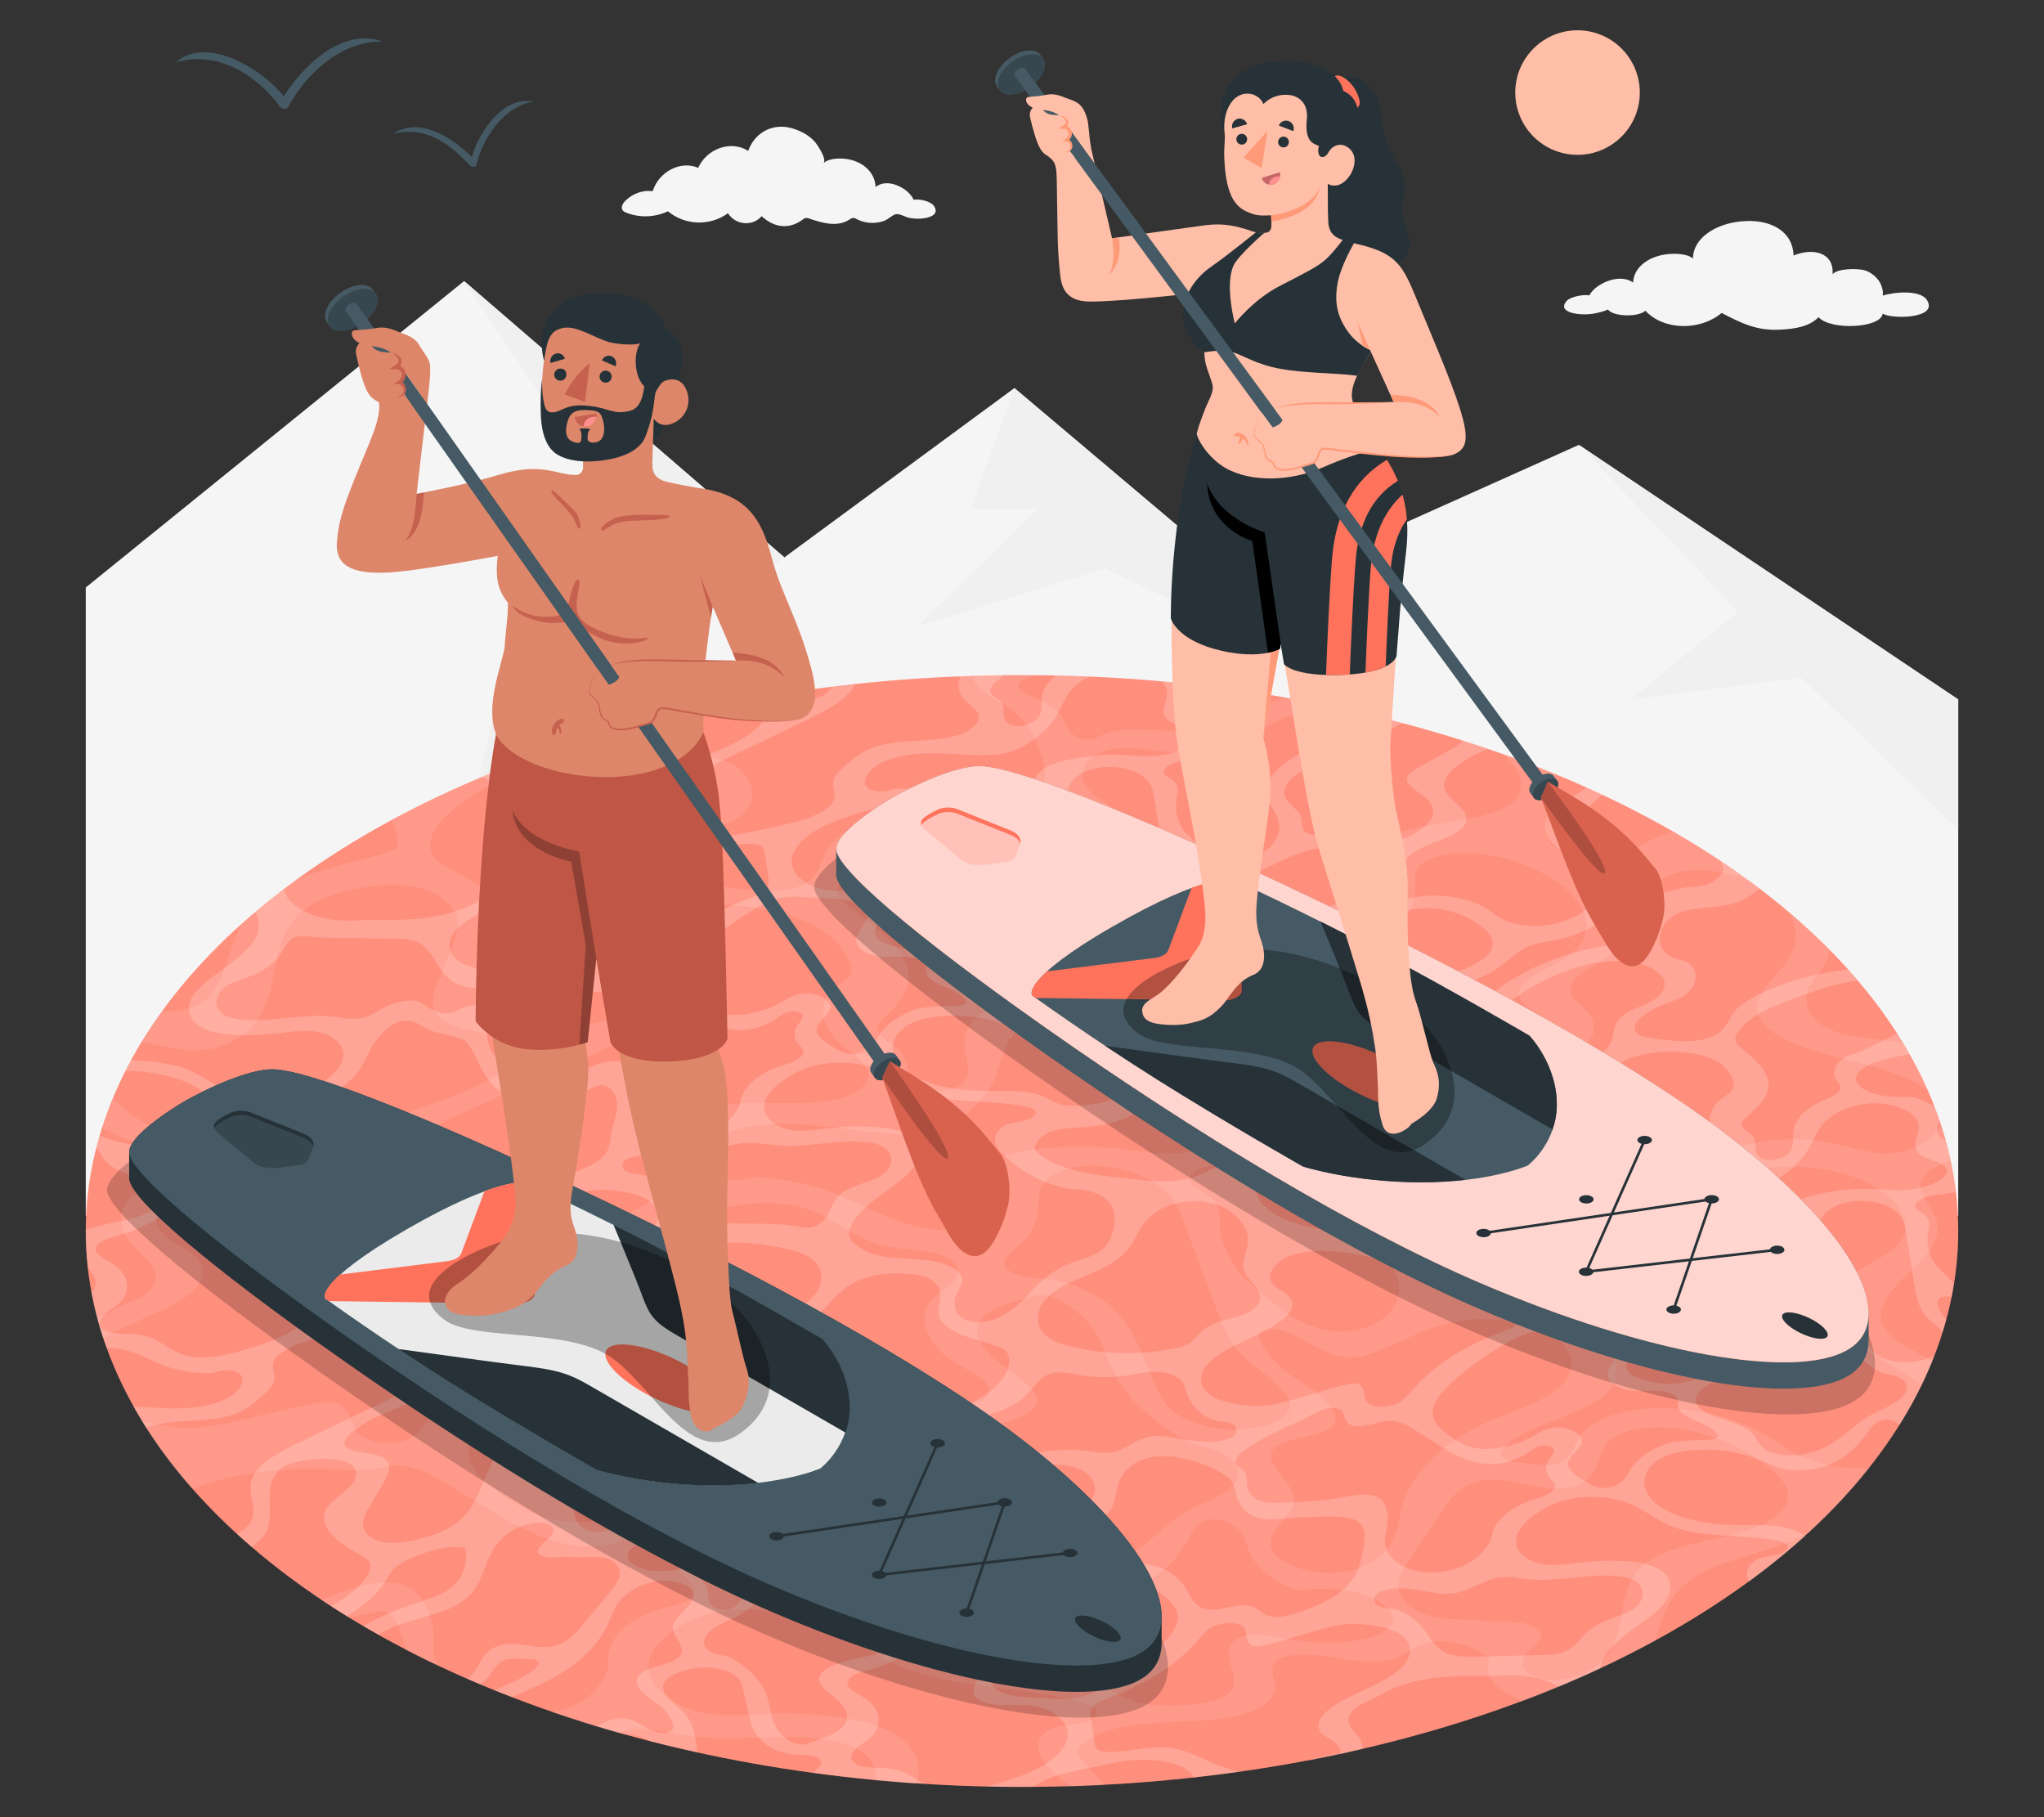<?xml version="1.0" encoding="UTF-8"?>
<svg id="Layer_2" data-name="Layer 2" xmlns="http://www.w3.org/2000/svg" viewBox="0 0 540 480">
  <rect x="0" y="0" width="540" height="480" fill="#333333" stroke="none"/>
  <defs>
    <style>
      .cls-1 {
        fill: #ff9a79;
      }

      .cls-1, .cls-2, .cls-3, .cls-4, .cls-5, .cls-6, .cls-7, .cls-8, .cls-9, .cls-10, .cls-11, .cls-12, .cls-13, .cls-14, .cls-15, .cls-16, .cls-17, .cls-18, .cls-19, .cls-20, .cls-21, .cls-22, .cls-23 {
        stroke-width: 0px;
      }

      .cls-2, .cls-21 {
        fill: #ff735d;
      }

      .cls-3 {
        fill: #ffbea7;
      }

      .cls-4 {
        opacity: .25;
      }

      .cls-6 {
        opacity: .3;
      }

      .cls-7 {
        fill: #37474f;
      }

      .cls-8 {
        fill: #c76668;
      }

      .cls-9 {
        fill: #f5f5f5;
      }

      .cls-10 {
        fill: #f0f0f0;
      }

      .cls-11, .cls-24 {
        fill: none;
      }

      .cls-12, .cls-21, .cls-22 {
        opacity: .2;
      }

      .cls-13 {
        fill: #ff9090;
      }

      .cls-14 {
        fill: #263238;
      }

      .cls-24 {
        stroke: #263238;
        stroke-miterlimit: 10;
        stroke-width: .69px;
      }

      .cls-15 {
        opacity: .1;
      }

      .cls-15, .cls-16, .cls-22 {
        fill: #fff;
      }

      .cls-16 {
        opacity: .7;
      }

      .cls-17 {
        fill: #ebebeb;
      }

      .cls-18 {
        opacity: .15;
      }

      .cls-19 {
        fill: #455a64;
      }

      .cls-20 {
        fill: #dd8669;
      }

      .cls-23 {
        fill: #c66150;
      }
    </style>
  </defs>
  <g id="Layer_2-2" data-name="Layer 2">
    <g>
      <g>
        <g id="Mountains">
          <g id="Mountains-2" data-name="Mountains">
            <polygon class="cls-9" points="22.66 155.18 122.61 74.24 207.22 147.23 267.99 102.51 331.31 155.97 417.12 117.51 517.34 184.76 517.34 321.18 22.66 321.18 22.66 155.18"/>
            <g>
              <polygon class="cls-10" points="122.61 74.24 160 130.09 139.52 152.1 125.64 208.57 207.22 147.23 122.61 74.24"/>
              <polygon class="cls-10" points="267.99 102.51 256.41 134.48 274.17 134.48 242.27 165.53 291.95 150.12 316.62 161.94 331.31 155.97 267.99 102.51"/>
              <polygon class="cls-10" points="517.34 184.76 417.12 117.51 459.2 161.56 430.72 184.78 475.86 178.98 517.34 219.24 517.34 184.76"/>
            </g>
          </g>
        </g>
        <g id="Water">
          <g id="Sea">
            <g>
              <ellipse class="cls-2" cx="270" cy="325.17" rx="247.34" ry="146.83"/>
              <ellipse class="cls-22" cx="270" cy="325.17" rx="247.34" ry="146.83"/>
            </g>
            <path class="cls-22" d="M474.91,404.58c-4.64-2.27-11.5-1.64-17.57-1.79-7.8-.2-15.83-2.1-20.16-5.84-4.31-3.75-3.71-9.45,2.49-12.18,2.52-1.1,5.67-1.64,8.82-1.81,5.2-.27,10.53.48,14.94,2.12,2.78,1.03,5.25,2.42,8.41,3,5.04.94,10.64-.45,14.3-2.65,3.66-2.2,5.78-5.08,7.85-7.89.86-1.16,2.16-2.51,4.35-2.56,1.51-.05,2.8.61,3.5,1.42,3.73-5.95,6.77-12.02,9.16-18.16-1.85.83-4.15,1.37-6.46,1.52-3.86.26-8.05-.82-9.82-2.82-.9-1.01-1.15-2.16-1.4-3.29-.39-1.81-.79-3.62-1.18-5.41-.52-2.42-1.07-4.89-2.92-7.07-1.85-2.19-5.27-4.08-9.45-4.39-2.41-.17-5.45.02-6.66-1.19-1.21-1.22.64-2.65,2.1-3.77,2.39-1.82,4.04-3.97,4.79-6.22.52-1.52.62-3.12,1.68-4.55,1.59-2.16,5.41-3.72,9.49-3.85,4.07-.14,8.18,1.14,10.2,3.19,1.55,1.56,1.87,3.43,2.16,5.22.79,4.81,1.56,9.6,2.35,14.4.45,2.75.94,5.6,3.29,8.03,1,1.03,2.33,1.96,3.27,3,.27.3.53.58.77.85.34-1.1.66-2.21.96-3.32-1.4-1.55-2.94-4.14-1.99-5.41.56-.71,1.94-.75,2.42-.71.34.03.67.08.99.14.24-1.22.46-2.44.65-3.66-1.69-1.45-3.07-3.14-4.75-4.55-.18-.15-.43-.67-.43-.67-1.54-2.47-2.14-5.15-1.75-7.77.29-1.84.94-3.94-1.13-5.36-.6-.41-1.39-.72-1.83-1.2-1.31-1.37,1.11-3.02,3.68-3.53,2.17-.42,4.6-.47,6.68-.99-.54-4.6-1.45-9.19-2.72-13.75-.15-.04-.29-.08-.43-.14-1.84-.76-2.04-2.31-1.68-3.6.14-.5.33-1.01.47-1.52-.4-1.18-.83-2.37-1.29-3.55-1.53-1.06-3.97-1.97-5.39-2.49-3.21.02-6.53.04-9.53-.62-2.98-.68-5.64-2.2-5.83-4.06-.24-2.73,4.59-4.63,9.01-5.64,1.7-.39,3.44-.72,5.2-1.01-1.03-1.83-2.11-3.65-3.27-5.46-.77.43-1.57.84-2.38,1.23-3.58,1.75-6.66,3.35-10.72,4.72-3.23,1.48-4.48,4.25-2.89,6.45.31.45.75.89.91,1.36.59,1.89-2.93,3.22-5.51,4.43-3.9,1.83-6.43,4.6-6.84,7.49-.26,1.82.26,3.74-.9,5.43-1.14,1.72-5.03,2.99-7.49,1.85-2.88-1.33-.83-4.14-2.53-6.03-.73-.81-2.14-1.41-2.59-2.29-.62-1.22.8-2.43,2.02-3.48,2.62-2.21,4.77-4.74,4.86-7.41.14-3.62-3.44-6.9-7.08-9.84-.66-.53-1.33-1.08-1.59-1.71-.24-.63-.04-1.28.26-1.89,2.33-4.83,10.32-7.9,17.73-10.53,4.51-1.59,9.21-3.2,14.36-3.78-.84-.98-1.69-1.96-2.56-2.94-.33.04-.65.08-.97.12-8.8,1.1-17.08,3.56-23.74,7.05-1.87.98-3.62,2.05-4.82,3.34-2.05,2.22-2.37,5-5.45,6.76-4.18,2.41-11.08,1.75-16.81.92-1.25-.19-2.56-.38-3.48-.9-2.04-1.13-1.2-3.12.31-4.51,1.21-1.1,2.75-2.06,4.54-2.85,1.95-.85,4.2-1.5,6.01-2.46,3.4-1.82,4.87-4.75,3.69-7.35-.36-.77-.99-1.56-2.06-2.08-1.08-.52-2.52-.73-3.7-1.21-2.42-.98-3.19-2.85-3.27-4.56-.13-2.79,1.36-5.83,5.38-7.35,4.36-1.64,10.36-1.06,14.82-2.58,2.55-.87,4.28-2.32,6.15-3.67-3.31-2.51-6.77-4.97-10.4-7.37.39.7.74,1.44.68,2.23-.08,1-.8,1.82-1.54,2.5-3.2,2.85-7.03,1.68-10.82,2.82-2.28.68-4.53,1.24-6.93,1.31-2.01.06-5.51-.19-7.07-1.69-1.56-1.5-1.13-4.31-2.66-5.97-1.36-1.48-3.11-2.6-4.86-3.58-1.89-1.06-4.02-2.06-5.01-3.48-.07-.09-.12-.19-.18-.29-.78-1.34-.47-2.83.28-4.21,1.44-2.6,4.37-4.8,6.93-7.09-1.35-.64-2.72-1.26-4.09-1.88-3.04,2.13-7.15,3.88-9.35,6.35-1.99,2.2-2.23,4.91-.67,7.22,1.71,2.53,5.32,4.45,8.41,6.49,3.09,2.06,5.89,4.59,5.37,7.3-.21,1.13-1,2.2-1.97,3.2-2.4,2.46-6.12,4.58-10.75,5.5-4.63.91-10.2.46-13.71-1.51-1.21-.67-2.14-1.49-3.25-2.23-3.69-2.46-9.37-3.89-15.01-3.79-5.64.11-11.13,1.77-14.52,4.38-2.09,1.59-2.65,3.71-4.63,5.36-2.08,1.74-5.08,1.08-7.9,1.04-.63,0-1.31-.03-1.8-.27-1.01-.48-.53-1.44.16-2.09,5.28-4.95,17.77-6.93,20.38-12.55.88-1.91.44-4,1.81-5.81,1.63-2.14,5.43-3.41,8.8-4.74,3.35-1.31,6.77-3.15,6.84-5.5.1-2.8-4.54-4.91-5.67-7.62-1.24-2.97,1.9-5.95,5.56-8.13,1.77-1.06,3.72-2.03,5.82-2.86-2.2-.75-4.41-1.48-6.64-2.19-.67.9-1.96,1.67-3.2,2.37-2.89,1.64-5.78,3.26-8.68,4.88-1.17.67-2.39,1.36-2.79,2.28-.99,2.25,3.22,4.01,5.3,6.01,1.68,1.6,1.98,3.67.79,5.43-1.21,1.75-3.36,3.21-5.09,4.11-2.64,1.37-8.13,2.2-11.47,1.51-3.36-.68-6.49-1.99-10.04-1.87-1.87.05-3.89.48-5.51-.06-2.44-.84-1.61-2.95-2.15-4.56-.58-1.7-2.95-3.02-3.93-4.64-1.34-2.3.29-4.88,3.06-6.7,2.79-1.81,6.54-2.99,10.21-4.14,3.67-1.16,7.44-2.35,10.18-4.17,2.31-1.54,3.85-3.48,6.57-4.77.24-.11.5-.22.76-.32-2.97-.78-5.96-1.53-8.96-2.24-.28,1.88-2.35,3.65-4.88,4.9-2.97,1.51-6.6,2.53-9.81,3.86-3.53,1.46-6.59,3.31-8.92,5.43-2.02,1.82-3.54,3.89-3.48,6.06.07,2.69,2.56,5.16,3.3,7.81.78,2.79-.5,5.74-3.43,7.99-2.4,1.83-6.43,3.25-10.25,2.6-5.65-.96-7.82-4.83-11.15-7.64-.17-.16-.42-.68-.42-.68-1.55-2.47-2.14-5.14-1.75-7.76.28-1.85.94-3.94-1.13-5.37-.6-.41-1.39-.72-1.84-1.19-1.3-1.37,1.12-3.02,3.68-3.53,2.57-.5,5.51-.48,7.78-1.31,3.3-1.22,4.05-3.86,3.48-6.1-.29-1.09-.8-2.19-.48-3.28.42-1.5,2.35-2.7,4.37-3.66,2.85-1.35,6.09-2.42,9.53-3.19-3.04-.5-6.08-.96-9.14-1.39-.75.4-1.47.82-2.13,1.26-1.31.88-2.5,1.87-4.17,2.54-1.67.67-4.05.92-5.7.25-1.85-.76-2.04-2.31-1.68-3.6.19-.68.47-1.37.6-2.06-2.36-.25-4.72-.49-7.09-.7.81.74,1.35,1.58,1.47,2.47.39,2.68-2.4,5.72.39,7.88,1.93,1.48,6.05,1.96,6.91,3.75.58,1.23-.71,2.51-2.32,3.38-2.37,1.29-5.49,2.1-8.72,2.27-3.18.16-6.36-.27-9.55-.34-3.35-.07-6.7.29-9.94.79-4.15.65-8.54,1.73-10.57,3.94-2.87,3.08-.35,7.59-4.93,9.88-3.2,1.62-8.24,1.13-11.91-.11-3.66-1.24-6.62-3.1-10.39-4.24-2.91-.88-6.72-1.33-10.01-1.34-.34,0-1.04.05-1.31.16-2.27.85-5.41.9-6.82-.44-1.42-1.32-.25-3.46,1.16-4.79,2.01-1.91,5.54-3.16,9.27-3.76,3.72-.58,7.66-.55,11.5-.35,5.37.29,11.09.89,15.88-.54,2.1-.63,3.84-1.61,5.36-2.66,2.93-2.02,5.22-4.34,6.74-6.83,1.52-2.48,2.28-5.16,4.52-7.45,1.09-1.11,2.58-2.11,4.31-2.91-2.96-.13-5.91-.21-8.88-.28-2.11,1.63-3.46,3.59-3.76,5.62-.25,1.82.26,3.73-.9,5.43-1.14,1.71-5.02,2.98-7.49,1.85-2.88-1.33-.83-4.14-2.52-6.03-.73-.81-2.14-1.41-2.6-2.29-.61-1.22.81-2.43,2.02-3.48.45-.38.88-.77,1.29-1.17-3.78.04-7.57.14-11.35.29-.98,2.2-.5,4.64,1.54,6.59,1.04,1.01,2.46,1.91,3.06,3.03,1.15,2.19-1.33,4.58-4.72,5.75-3.39,1.18-7.49,1.43-11.43,1.68-3.94.24-8.04.51-11.41,1.73-3.2,1.13-5.39,3.01-7.44,4.84-1.47,1.33-2.96,2.74-3.2,4.31-.23,1.48.71,2.97.31,4.45-.39,1.52-2.15,2.81-4.14,3.84-3.07,1.58-4.26,1.82-8.21,2.76,0,0-1.22.23-1.59.35-.71.23-2.25.52-3.57.79-6.32,1.31-10.7,2.58-17.3,1.87-3.58-.39-7.23-1.39-8.92-3.26-1.08-1.18-1.24-2.6-.95-3.91,1.18-5.64,9.28-9.8,16.83-13.43,6.65-3.2,13.29-6.38,19.94-9.57,5.62-2.7,11.62-5.77,13.37-9.78-1.99.21-3.98.44-5.96.68-.8,1.17-2.14,2.39-3.45,2.81-3.7,1.18-7.83,1.75-11.7,1.32-1.23-.14-2.48-.29-3.56-.67-.43-.15-.79-.34-1.11-.54-2.94.51-5.85,1.06-8.76,1.64.12.07.24.15.38.21,2.88,1.41,8.35.91,9.68,2.95.64.96-.13,2.05-1.07,2.94-5.27,5.05-15.27,7.67-22.89,11.57-2.66,1.37-5.14,3.02-5.95,5.01-.49,1.21-.35,2.49-.79,3.71-.42,1.22-1.68,2.49-3.77,2.8-3.06.44-5.61-1.27-8.04-2.42-4.67-2.23-11.12-2.76-16.28-4.59-2.91-1.03-6.63-2.95-8.38-5.72-2.29.9-4.56,1.82-6.81,2.77,2.36,1.71,5.27,3.17,8.56,4.26,2.58.85,5.77,1.83,5.87,3.54.09,1.77-3.18,2.83-5.51,3.98-4.64,2.28-6.41,6.3-4.24,9.59.97,1.44,2.61,2.75,2.88,4.29.28,1.54-.93,3.08-2.68,4.26-1.43.96-3.04,1.37-4.49,2.23-1.54.91-3.11,1.73-4.76,2.41-3.3,1.36-6.8,2.21-10.34,2.7-6.5.91-13.1.39-19.58.73-4.91.25-9.97-.81-13.45-2.82-2.55-1.46-4.21-3.41-4.77-5.45-2.6,1.98-5.11,3.98-7.52,6.02,1.21,1.91,1.33,4.12.47,6.11-1.52,3.5-5.44,6.47-9.35,9.3-3.14,2.25-6.4,4.56-7.88,7.33-1.48,2.77-.75,6.15,3.12,7.99,2.33,1.12,5.43,1.53,8.43,1.68,3.56.2,7.16.1,10.67-.3,3.72-.41,7.59-1.14,11.19-.45,4.26.83,6.8,3.57,6.7,6.17-.12,2.59-2.39,5.02-5.24,7.02-1.81,1.27-3.9,2.45-6.37,3.26-5.49,1.82-12.75,1.68-18.02-.35-4.49-1.71-7.4-4.54-11.86-6.27-4.31-1.65-9.44-2.07-14.67-2.39-.51.94-.99,1.88-1.47,2.82.24,0,.48,0,.71.01,7.8.2,15.83,2.1,20.16,5.84,4.31,3.75,3.71,9.45-2.49,12.18-2.52,1.1-5.67,1.64-8.82,1.81-5.2.27-10.53-.48-14.94-2.12-.48-.18-.95-.37-1.42-.56-.32,1.1-.62,2.2-.89,3.3,1.42,1.2,1.74,2.74,3.04,3.99,3.39,3.26,12.57,3.79,14.44,7.44,1.44,2.83-2.79,5.65-7.38,6.97-4.18,1.2-8.95,1.75-12.85,3.19-.01,3.32.18,6.65.54,9.96,1.71,1.71,2.64,3.73,1.66,5.6-.18.34-.41.66-.69.96.91,4.9,2.23,9.77,3.98,14.61,2.31,0,4.74.44,6.76,1.12,3.66,1.23,6.62,3.09,10.39,4.23,2.9.89,6.72,1.33,10.01,1.35.34,0,1.03-.06,1.31-.16,2.27-.85,5.41-.9,6.82.44,1.42,1.33.24,3.46-1.16,4.79-2.01,1.91-5.54,3.16-9.28,3.76-3.71.58-7.66.56-11.5.35-2.05-.11-4.15-.26-6.23-.33,1.04,1.87,2.14,3.72,3.31,5.57.14-.05.28-.11.42-.16,3.39-1.17,7.49-1.42,11.43-1.67,3.94-.25,8.04-.52,11.41-1.73,3.2-1.14,5.39-3.02,7.44-4.85,1.46-1.33,2.96-2.73,3.19-4.31.23-1.48-.71-2.97-.31-4.44.39-1.52,2.16-2.81,4.14-3.85,3.07-1.58,4.26-1.82,8.22-2.75,0,0,1.22-.23,1.59-.35.71-.23,2.25-.52,3.57-.79,6.31-1.31,10.7-2.58,17.3-1.87,3.58.38,7.24,1.38,8.92,3.25,1.08,1.18,1.23,2.6.94,3.91-1.17,5.64-9.27,9.8-16.82,13.43-6.66,3.19-13.29,6.38-19.95,9.57-6.1,2.93-12.64,6.29-13.72,10.82-.85,3.52,1.81,7.2-.04,10.56-.71,1.29-2.03,2.39-3.73,3.28,1.31,1.19,2.65,2.38,4.02,3.56,1.08-1.23,2.52-2.15,3.39-3.56,1.34-2.16,1.34-4.86,1.26-7.31-.08-2.7-.2-5.56,1.18-7.88.75-1.27,2.24-2.72,3.69-3.18,3.7-1.18,7.83-1.75,11.69-1.33,1.24.14,2.49.29,3.56.67,3.49,1.27,3.18,4.34,1.21,6.43-1.98,2.08-5.16,3.8-6.41,6.07-1.17,2.12-.44,4.48,1.27,6.47,1.71,2,4.35,3.66,7.13,5.22,1.11.62,2.29,1.25,2.86,2.07.6.86.49,1.82.16,2.72-1.04,2.74-3.94,5.1-7.07,7.24-.96.65-1.96,1.28-2.98,1.9,1.35.87,2.71,1.74,4.1,2.59.23-.14.46-.26.68-.4,3.53-2.19,6.9-4.79,9.16-8.27.85-1.3,1.54-2.72,2.61-3.84,1.2-1.23,2.79-2,4.37-2.7,4.2-1.83,8.73-3.3,13.29-2.95.38.03.79.09,1.04.37.21.22.27.54.3.85.41,3.25-.83,6.66-3.23,8.9-2.19,2.03-5.11,3.02-7.95,3.96-5.2,1.73-10.21,3.61-15.03,6.24-.29.16-.56.34-.84.51,1.32.77,2.64,1.54,3.98,2.29,1.82-1.23,4.2-2.26,6.61-3.05,5.16-1.68,11.05-2.85,15-5.41,4.55-2.93,5.61-7.08,7.12-10.93,1.51-3.85,4.21-7.99,10.34-9.74,2.04-.58,4.83-.75,6.27.26,1.2.82.89,2.09.02,3.05-.84.95-2.14,1.77-2.89,2.76-.34.44-.55.94-.32,1.41.42.88,2.29,1.27,3.89,1.26,1.62-.02,3.22-.31,4.81-.17,3.74.3,7.67-.62,10.49.83,2,1.03,2.65,2.73,2.31,4.26-.32,1.53-1.5,2.96-2.66,4.35-2.55,3.07-5.09,6.14-7.64,9.21-1.83,2.21-4.25,4.68-8.43,5.1-3.98.4-8.07-1.27-11.92-.6-2.91.5-4.68,2.19-5.72,3.83-1.03,1.64-1.64,3.43-3.42,4.85-.15.12-.33.22-.49.32,1.17.51,2.36,1.01,3.54,1.51.14-.1.29-.19.43-.29,2.09-1.59,2.65-3.71,4.63-5.36,2.08-1.74,5.08-1.08,7.9-1.04.63,0,1.31.03,1.8.27,1.01.48.53,1.44-.16,2.09-2.57,2.41-6.84,4.12-10.85,5.88,1.52.62,3.04,1.22,4.58,1.81,2.65-1.31,5.59-2.45,8.28-3.74,8.34-4.02,14.42-9.59,17.12-15.65.73-1.64,1.22-3.33,2.23-4.92.93-1.44,2.28-2.77,4.08-3.89,2.19-1.38,5.16-2.46,8.39-2.54,3.25-.08,6.67,1.04,7.58,2.83,1.68,3.3-5.14,6.18-5.18,9.61-.04,2.55,3.7,5.08,1.91,7.41-1.89,2.48-8.61,2.6-10.82,5.01-1.42,1.54-.42,3.46,1.23,4.93,1.66,1.45,3.93,2.67,5.36,4.21,1.42,1.54,3.08,4.24,2.1,5.54-.56.72-1.95.75-2.42.71-4.4-.33-6.78-4.08-11.19-3.91-1.73.07-3.26.64-4.64,1.24-.61.26-1.2.53-1.79.81,2.46.74,4.92,1.47,7.41,2.16.72-.01,1.45.02,2.17.14,1.77.3,3.2.89,4.42,1.63,4.21,1.08,8.47,2.09,12.76,3.03-.14-.88-.29-1.77-.43-2.65-.44-2.76-.94-5.61-3.28-8.03-1.01-1.04-2.32-1.96-3.28-3-1.44-1.59-2.46-2.57-2.02-4.33,0,0,.31-.62.48-.82,1.73-2.01,5.6-3.32,9.47-3.58,3.85-.25,8.05.83,9.81,2.83.9,1,1.16,2.16,1.41,3.29.39,1.81.79,3.61,1.17,5.41.52,2.42,1.08,4.88,2.93,7.07,1.84,2.19,5.27,4.08,9.45,4.39,2.4.18,5.45,0,6.66,1.2,1.15,1.16-.47,2.51-1.9,3.61,9.72,1.32,19.54,2.28,29.42,2.9-2.66-1.48-4.88-3.35-8.37-3.92-3.48-.58-8.05.12-10.15-1.59-1.22-1-.81-2.4.21-3.48,1.04-1.07,2.6-1.94,3.79-2.94,3.8-3.24,3.2-7.96-1.39-10.84-1.79-1.12-4.23-2.14-4.38-3.66-.12-1.25,1.48-2.37,3.38-2.99,1.89-.62,4.41-1.26,6.24-1.94,2.6-.94,6.24-3.22,8.94-4.1,1.25-.41,4.17-.93,5.83-.99,2.28-.11,4.75.39,6.83.97,1.5.42,3.04.92,3.96,1.73,1.91,1.66.7,3.87-.5,5.74-1.21,1.86-2.25,4.12-.13,5.7,1.48,1.08,4.08,1.45,6.47,1.5,2.41.04,4.83-.16,7.2.09,5.46.58,9.47,3.68,9.93,6.88.46,3.2-2.14,6.35-5.92,8.7-3.8,2.35-8.7,3.98-13.68,5.41-.53.15-1.07.3-1.63.44,4.05.09,8.1.12,12.15.09.6-.43,1.28-.83,1.98-1.2,3.06-1.58,4.26-1.82,8.21-2.76,0,0,1.22-.23,1.59-.35.71-.23,2.25-.52,3.57-.79,6.32-1.31,10.7-2.58,17.3-1.87,3.58.39,7.23,1.39,8.92,3.26.36.4.62.82.79,1.26,4.02-.44,8.03-.94,12.02-1.5-2.64-.71-5.17-1.56-7.5-2.56-3.35-1.45-6.54-3.27-10.66-3.76-5.1-.62-10.21.94-15.41,1.08-1.39.04-2.97-.07-3.79-.71-.55-.42-.64-.96-.72-1.46-.33-2.14-.65-4.25-.98-6.37-.21-1.22-.37-2.52.64-3.62.95-1.05,2.81-1.7,4.54-2.35,9.77-3.7,17.8-8.91,22.98-14.94,1.24-1.44,2.39-2.99,4.62-3.95,2.23-.96,5.92-1,7.39.35,1.13,1.05.61,2.6,1.3,3.82.9,1.59,2.37,1.45,3.9,1.11,4.08-.9,8.07-2.21,12.09-3.38,4.37-1.27,8.96-2.71,13.53-2.33,3.99.34,8.18,1.02,10.78,2.79,3.1,2.11,3.04,5.32,1.04,7.83-2.01,2.5-5.64,4.45-9.33,6.2-3.7,1.76-7.59,3.43-10.47,5.64-2.43,1.87-4.03,4.45-2.01,6.47.92.94,2.48,1.59,3.54,2.47,1.06.87,1.49,1.89,1.42,2.91,1.94-.42,3.88-.85,5.81-1.29-.02-.97-.31-1.94-.91-2.85-.97-1.44-2.61-2.75-2.88-4.29-.28-1.54.93-3.08,2.68-4.26,1.43-.96,3.04-1.37,4.49-2.23,1.54-.91,3.11-1.73,4.76-2.41,3.3-1.36,6.8-2.21,10.34-2.7,6.5-.91,13.1-.39,19.58-.73,4.91-.25,9.97.81,13.45,2.82.11.06.2.13.3.2,3.72-1.55,7.39-3.17,10.99-4.86.07-.68.24-1.36.53-2.02,1.52-3.5,5.44-6.47,9.35-9.3,3.14-2.25,6.4-4.56,7.88-7.33,1.48-2.77.75-6.15-3.12-7.99-2.33-1.12-5.43-1.53-8.43-1.68-3.56-.2-7.16-.1-10.67.3-3.72.41-7.59,1.14-11.19.45-4.26-.83-6.8-3.57-6.7-6.17.12-2.59,2.39-5.02,5.24-7.02,1.81-1.27,3.89-2.45,6.37-3.26,5.49-1.82,12.75-1.68,18.02.35,4.49,1.71,7.4,4.54,11.87,6.27,7.82,3,18.32,1.93,27.28,3.6,1.12.21,2.33.52,2.81,1.13.75.94-.59,2.02-2.17,2.5-1.58.49-3.42.62-4.95,1.16-2.73.96-3.81,3.02-3.34,4.86.11.42.29.83.52,1.23,5.34-3.9,10.29-7.92,14.85-12.04-.68-.35-1.31-.74-2.01-1.07ZM476.17,339.82c.67-.21,1.37-.42,2.11-.38.56.02,1.08.2,1.54.39,3.12,1.31,4.8,3.51,5.61,5.68.8,2.19.9,4.45,1.63,6.63,1.35,3.94,4.85,7.62,9.88,10.39,1.6.44,3.54.69,4.89,1.36,2.73,1.33,2.25,3.93.23,5.62-2.02,1.7-5.16,2.83-7.72,4.25-3.01,1.68-5.2,3.78-7.72,5.71-2.52,1.92-5.56,3.75-9.51,4.57-3.94.82-8.93.35-11.32-1.64-1.45-1.21-1.77-2.77-3.08-4.03-3.39-3.26-12.57-3.79-14.44-7.44-1.44-2.83,2.79-5.64,7.38-6.97,4.58-1.31,9.88-1.83,13.96-3.62,1.83-.81,3.42-1.94,3.66-3.25.38-2.08-2.49-3.82-4.53-5.55-2.19-1.84-3.58-4.18-2.46-6.33,1.35-2.56,5.78-4.1,9.88-5.37ZM431.35,351.4c-1.48-1.08-4.08-1.45-6.48-1.49-2.4-.04-4.83.16-7.19-.1-5.46-.57-9.48-3.68-9.93-6.87-.47-3.2,2.13-6.35,5.92-8.7,3.8-2.35,8.7-3.99,13.69-5.41,4.64-1.31,10.17-2.48,14.82-1.19,4.57,1.26,6.93,4.57,11.79,5.37,3.48.58,8.05-.12,10.14,1.59,1.22,1.01.81,2.41-.21,3.48-1.03,1.08-2.59,1.95-3.79,2.95-3.8,3.23-3.2,7.95,1.39,10.84,1.79,1.11,4.24,2.14,4.39,3.66.12,1.25-1.48,2.37-3.39,2.98-1.88.62-4.41,1.27-6.24,1.95-2.59.94-6.23,3.21-8.93,4.1-1.25.4-4.17.92-5.83.99-2.28.12-4.76-.39-6.83-.96-1.51-.42-3.05-.92-3.97-1.74-1.91-1.65-.69-3.86.5-5.74,1.21-1.86,2.26-4.12.14-5.7ZM465.53,313.21c2.1-.64,3.85-1.62,5.37-2.66,2.93-2.02,5.21-4.35,6.74-6.83,1.52-2.49,2.28-5.16,4.52-7.45,2.7-2.78,7.82-4.86,13.34-4.85,5.5,0,10.95,2.5,11.4,5.66.38,2.67-2.41,5.71.39,7.87,1.92,1.48,6.04,1.96,6.91,3.75.58,1.24-.72,2.51-2.33,3.39-2.36,1.29-5.48,2.1-8.72,2.27-3.17.16-6.35-.27-9.54-.35-3.36-.07-6.7.29-9.94.79-4.16.66-8.54,1.74-10.57,3.94-2.87,3.09-.35,7.59-4.93,9.89-3.2,1.61-8.24,1.13-11.91-.12-3.66-1.23-6.62-3.09-10.39-4.23-2.9-.89-6.72-1.33-10.01-1.35-.34,0-1.03.06-1.31.16-2.27.85-5.41.9-6.82-.44-1.42-1.33-.24-3.46,1.16-4.79,2.01-1.91,5.54-3.16,9.28-3.76,3.71-.58,7.66-.56,11.49-.35,5.37.29,11.09.88,15.87-.54ZM441.76,277.75c5.16.07,10.55,1.26,13.48,3.73,1.06.9,1.75,1.91,2.24,2.96.57,1.21.87,2.54,0,3.7-.62.82-1.81,1.48-2.77,2.21-3.55,2.69-3.93,6.66-.9,9.55,1.04,1,2.46,1.9,3.05,3.02,1.16,2.19-1.32,4.58-4.72,5.76-3.39,1.17-7.49,1.42-11.43,1.67-3.94.25-8.04.52-11.4,1.73-3.2,1.14-5.39,3.02-7.44,4.85-1.46,1.33-2.96,2.73-3.19,4.31-.23,1.48.71,2.97.31,4.44-.39,1.52-2.16,2.81-4.14,3.85-3.07,1.58-4.26,1.82-8.22,2.75,0,0-1.22.23-1.59.35-.71.23-2.25.52-3.57.79-6.31,1.31-10.7,2.58-17.3,1.87-3.58-.38-7.24-1.38-8.92-3.25-1.08-1.18-1.23-2.6-.94-3.91,1.17-5.64,9.27-9.8,16.82-13.43,6.66-3.19,13.29-6.38,19.95-9.57,6.1-2.93,12.64-6.29,13.72-10.82.85-3.52-1.81-7.2.04-10.56,2.14-3.91,9.82-6.07,16.92-5.97ZM162.48,349.96c-.88-2.71-4.43-4.35-4.26-7.2.11-1.81,1.74-3.13,3.38-3.89,3.95-1.84,8.78-1.95,12.03-4.86,1.08-.98,1.92-2.22,3.12-3.06,1.21-.85,2.69-1.21,4.14-1.5,9.22-1.86,18.86-1.62,27.98.68,3.21.81,6.78,2.26,7.84,5.41.65,1.92.16,4.11-.95,5.81-1.11,1.7-2.76,2.97-4.51,4.02-6.21,3.7-14.23,5.04-18.5,10.88-1.54,2.12-2.44,4.68-4.12,6.68-5.67,6.77-18.86,7.47-24.74.73-1.32-1.51-2.42-3.36-2.47-5.37-.06-2.83,1.94-5.64,1.07-8.33ZM211.03,275.93c.42.48.97.94,1.16,1.46.36,1.02-.62,2.06-1.97,2.76-1.36.69-3.02,1.11-4.56,1.65-5.57,1.96-9.41,5.45-10.07,9.18l-.23,1.1c-1.22,2.43-3.24,4.8-6.49,6.49-3.25,1.7-7.9,2.62-12.14,1.97-5.74-.9-9.31-4.49-9.41-7.92-.04-1.6.52-3.17.69-4.77.18-1.53,0-3.09-.55-4.6-.35-.94-.9-1.94-2.24-2.51-2-.84-4.82-.4-6.99.27-2.42.76-4.9,2.52-7.38,2.88-2.84.4-5.8-.28-8.67-.22-2.42.05-5.29-.36-7.52-1.38-3.95-1.82-7.33-7.4-5.33-11.69,1.63-3.5,6.21-4.64,9.56-5.69,5.97-1.87,12.25-2.79,18.5-2.92,2.03-.04,4.11,0,6.04-.38,1.62-.31,3.08-.91,4.77-.98,2.79-.14,5.08,1.17,6.97,2.35,2.17,1.38,4.36,2.77,6.54,4.16,4.13,2.6,9.38,5.46,15.41,4.86,3.33-.33,6.08-1.68,8.28-3.18.79-.54,1.56-1.11,2.65-1.45,1.08-.35,2.56-.35,3.41.16,1.34.83.12,2.14-.67,3.18-1.22,1.64-1.13,3.62.25,5.22ZM390.29,300.79c2.88,1.41,8.35.91,9.68,2.94.63.97-.14,2.05-1.08,2.95-5.27,5.04-15.27,7.66-22.89,11.57-2.66,1.37-5.14,3.02-5.95,5.01-.48,1.21-.35,2.48-.79,3.71-.42,1.22-1.68,2.48-3.77,2.79-3.06.45-5.6-1.26-8.04-2.42-4.68-2.23-11.13-2.75-16.29-4.59-4.41-1.57-10.72-5.17-9.15-10.71.9-3.17,2.64-4.45,5.88-4.67,2.85-.21,5.58.73,8.45.79,3.16.05,6.12-.97,8.35-2.27,10.73-6.29,6.95-17.81,17.97-23.94,2.25-1.25,5-2.17,7.87-2.9,3.67-.94,8.24-1.51,11.49-.14,2.27.97,3.27,2.68,3.23,4.31-.02,1.63-.95,3.19-1.86,4.74-1.27,2.16-2.56,4.31-3.83,6.47-1.25,2.14-2.25,4.87.72,6.34ZM328.68,335.68c.88,2.71,4.43,4.35,4.26,7.2-.11,1.81-1.74,3.13-3.38,3.89-3.95,1.84-8.78,1.95-12.03,4.86-1.08.98-1.92,2.22-3.12,3.06-1.21.85-2.69,1.21-4.14,1.5-9.22,1.86-18.86,1.62-27.98-.68-3.21-.81-6.78-2.26-7.84-5.41-.65-1.92-.16-4.11.95-5.81,1.11-1.7,2.76-2.97,4.51-4.02,6.21-3.7,14.23-5.04,18.5-10.88,1.54-2.12,2.44-4.68,4.13-6.68,5.67-6.77,18.86-7.47,24.74-.73,1.32,1.51,2.42,3.36,2.47,5.37.06,2.83-1.94,5.64-1.07,8.33ZM355.21,297.03c-1.61,2.05-4.09,3.21-6.57,4.01-2.7.87-5.5,1.38-8.31,1.71-2.3.27-4.63.41-6.9.86-6.08,1.2-11.31,4.65-16.97,6.89-5.09,2.02-10.79,1.71-16.23,1.07-7.81-.92-19.87-1.59-26.1-7.03-.31-.27-.62-.58-.73-.98-.12-.47.05-.96.27-1.38,1.01-1.94,3.08-3.12,5.19-3.67,2.11-.54,4.31-.54,6.49-.7,5.13-.37,11.5-1.26,15.46-4.68,3.29-2.84,5.19-7.44,10.06-7.76,4.54-.3,8.5.48,12.96-1.23,3.85-1.49,7.3-3.85,11.47-4.36.57-.07,1.15-.11,1.7.06,1.81.58,2.1,2.98,3.17,4.55,2.39,3.51,9.02,3.52,12.72,3.2.63-.05,1.27-.13,1.88,0,1.56.34,2.57,1.99,2.63,3.58.07,1.91-1.01,4.34-2.19,5.83ZM319.32,278.87c-3.38.85-7.18,1.1-10.82.75-2.74-.27-5.72-.85-8.14-.07-2.49.81-3.14,2.71-3.1,4.35.04,1.66.48,3.4-.79,4.88-1.71,2-5.88,2.78-9.68,3.13-2.51.23-5.28.33-7.42-.46-1.13-.4-1.98-1.03-3.01-1.52-4.65-2.27-11.5-1.64-17.58-1.79-7.79-.19-15.83-2.09-20.15-5.84-4.32-3.75-3.72-9.45,2.48-12.18,2.53-1.1,5.68-1.64,8.83-1.81,5.2-.27,10.54.49,14.94,2.12,2.79,1.04,5.26,2.42,8.41,3,5.04.94,10.65-.44,14.31-2.65,3.66-2.2,5.78-5.08,7.85-7.89.85-1.16,2.16-2.5,4.35-2.56,1.83-.05,3.34.93,3.87,1.95.53,1.02.39,2.11.61,3.17.46,2.23,2.64,4.33,5.83,5.62l.77.16c2.89-.5,6.01-.84,8.92-.38,2.92.46,5.54,1.9,5.64,3.64.11,2-2.95,3.57-6.11,4.35ZM243.36,288.6c7.82,3,18.32,1.92,27.28,3.59,1.11.21,2.32.52,2.81,1.13.75.94-.6,2.02-2.17,2.5-1.58.48-3.43.62-4.95,1.15-2.73.96-3.81,3.03-3.34,4.86.48,1.82,2.23,3.44,4.08,4.95,4.4,3.56,10.32,6.95,17.83,7.49l-.79-.13c4.2-.04,10.07,2.03,10.33,6.95.2,3.8-1.01,7.83-4.45,9.82-2.06,1.21-4.43,1.77-6.67,2.6-4.42,1.67-8.37,4.53-11.4,8.15-2.18,2.61-5.01,4.91-8.14,6.38-2.38,1.12-5.14,1.64-7.68.95-1.22-.33-2.4-.97-3.14-2-1.23-1.73-.9-4.18.14-6.03.48-.85,1.1-1.69,1.14-2.66.05-1.43-1.18-2.57-2.42-3.29-7.58-4.36-17.46-.54-24.77-5.53-.75-.51-1.52-1.04-2.09-1.75-1.01-1.26-.81-2.39-.22-3.76,1.52-3.51,5.45-6.48,9.36-9.3,3.14-2.26,6.39-4.57,7.87-7.34,1.48-2.77.75-6.15-3.12-7.99-2.32-1.12-5.43-1.52-8.43-1.68-3.56-.19-7.16-.1-10.67.3-3.72.41-7.59,1.14-11.18.45-4.26-.83-6.8-3.57-6.7-6.16.11-2.6,2.39-5.03,5.24-7.03,1.81-1.27,3.9-2.44,6.37-3.25,5.48-1.82,12.74-1.68,18.02.34,4.49,1.71,7.4,4.55,11.86,6.28ZM175.17,305.22c.82.05,1.47.11,1.84.13,3.06.21,6.19.9,9.13.06,1.33-.39,2.55-1.07,3.8-1.67,5.38-2.61,9.41-1.87,15.18-1.25,8.26.85,16.61-1.86,24.83-.67,2.19.33,4.64,1.19,5.35,3.29.62,1.77-.36,3.75-1.8,4.93-1.45,1.18-3.28,1.75-5.03,2.36-2.19.76-4.73,1.62-6.53,3.12-1.85,1.54-2.23,3.71-3.48,5.71-1.38,2.2-3.8,3.45-6.32,3.01-2.91-.52-5.46-.9-8.5-.94-7.69-.11-15.38-.21-23.07-.34-.59,0-1.25-.04-1.71-.42-.67-.53-.67-1.5-.71-2.36-.3-4.96-4.49-9.4-9.42-9.98-1.71-.19-4-.44-4.22-2.13-.4-3.16,6.9-3.06,10.67-2.85ZM201.18,354.72c2.06-1.21,4.43-1.77,6.67-2.6,3.93-1.47,7.73-3.98,10.56-7.09,2.94-3.24,5.38-5.88,9.7-7.33,3.92-1.32,8.14-1.53,12.26-1.21,1.65.13,3.34.36,4.83,1.08,1.49.72,2.79,2.03,3.12,3.66.46,2.22-.9,4.6-.13,6.73.38,1.06,1.24,1.88,2.15,2.54,3.69,2.7,8.39,3.48,12.72,4.96.89.3,1.78.65,2.5,1.26,2.12,1.82.67,5.78-.79,7.6-2.21,2.76-4.87,4.64-7.95,6.17-3.57,1.77-6.71,3.91-10.63,4.95-3.71.98-8.35-.41-12.06-1.11-2.75-.51-5.57-1.19-8.38-1.14-6.7.12-13.48-.95-20.13-1.77-3.84-.47-8.66-2.37-8.89-6.89-.2-3.8,1.01-7.83,4.45-9.82ZM224.51,387.4c.98-1.66.43-3.75.51-5.67.03-.62.18-1.34.73-1.63.24-.12.51-.15.77-.17,2.45-.16,4.6.42,6.99.75,1.92.27,3.69,1.03,5.62,1.34,1.79.28,3.62.15,5.42-.1,1.13-.15,2.31-.35,3.42-.17.27.04.53.1.79.19,2.32.8,2.15,3.71,4.24,4.83,2.27,1.21,5.25,1.06,7.74,1.2,3.56.19,7.16.1,10.67-.3,3.72-.41,7.59-1.14,11.18-.45,4.26.83,6.8,3.57,6.7,6.16-.11,2.6-2.39,5.03-5.24,7.03-1.81,1.27-3.89,2.44-6.37,3.25-5.48,1.82-12.74,1.68-18.02-.34-4.49-1.71-7.4-4.55-11.87-6.28-7.82-3-18.31-1.92-27.28-3.59-1.11-.21-2.32-.52-2.81-1.13-1.18-1.48,1.99-2.4,2.84-2.56,1.52-.3,3.11-.93,3.95-2.36ZM286.05,383.16c-8.26-.85-16.61,1.86-24.83.67-2.19-.33-4.64-1.19-5.35-3.29-.62-1.77.36-3.75,1.8-4.93,1.45-1.18,3.28-1.75,5.03-2.36,3.43-1.19,6.69-2.72,9.11-5.49,2.05-2.34,3.76-4.91,7.17-5.23,2.16-.21,4.32.35,6.46.71,3.85.66,7.79.71,11.65.18,2.79-.39,5.54-1.09,8.36-1.06,2.1.02,4.36.5,6.1,1.77,1.78,1.31,1.5,2.88,2.34,4.78,1.49,3.4,4.82,6.12,8.56,6.53,1.71.19,4,.44,4.22,2.13.12.99-.69,1.91-1.61,2.28-2.24.95-5.41,1.14-7.8.93-1.66-.15-3.33-.3-4.97-.61-4.45-.84-7.86-1.58-12.06.54-1.82.91-3.48,2.14-5.43,2.69-2.82.79-5.82.06-8.74-.25ZM319.75,368.54c-3.1-2.12-3.04-5.32-1.05-7.84,2.01-2.5,5.64-4.44,9.33-6.2,3.69-1.75,7.59-3.42,10.47-5.64,2.43-1.86,4.02-4.45,2.01-6.46-.92-.94-2.48-1.59-3.54-2.47-3.29-2.71-.52-6.82,4.49-8.45,5.03-1.61,11.28-1.27,16.75-.21,4.21.81,8.18,2.02,11.74,3.56,3.35,1.45,6.55,3.27,10.66,3.76,5.11.62,10.21-.94,15.41-1.08,1.38-.04,2.96.07,3.79.71.54.42.64.97.72,1.47.32,2.13.65,4.25.97,6.37.21,1.22.37,2.52-.63,3.62-.95,1.04-2.81,1.69-4.54,2.35-9.78,3.69-17.81,8.91-22.99,14.94-1.23,1.44-2.39,2.98-4.62,3.94-2.23.97-5.92,1.01-7.39-.35-1.12-1.04-.61-2.6-1.29-3.82-.9-1.59-2.37-1.45-3.89-1.11-4.09.9-8.08,2.21-12.1,3.38-4.37,1.27-8.96,2.72-13.52,2.33-3.99-.35-8.19-1.02-10.78-2.79ZM439.68,260.71c-1.74,5.85-11.45,4.62-13.11,10.83-.38,1.41-.49,2.92-1.19,4.2-1.03,1.89-3.09,2.89-4.22,4.7-1.34,2.16-1.34,4.86-1.26,7.31.08,2.7.2,5.56-1.17,7.88-.75,1.27-2.24,2.72-3.69,3.18-3.7,1.18-7.83,1.75-11.69,1.33-1.24-.14-2.49-.29-3.56-.67-3.49-1.27-3.18-4.34-1.21-6.43,1.98-2.08,5.16-3.8,6.41-6.07,1.17-2.12.44-4.48-1.27-6.47-1.71-2-4.35-3.66-7.13-5.22-1.11-.62-2.29-1.25-2.86-2.07-.6-.86-.49-1.82-.16-2.72,1.04-2.74,3.94-5.1,7.07-7.24,4.49-3.04,9.67-5.81,15.79-7.68,4.58-1.39,9.94-2.25,14.92-1.47,4.99.79,9.19,3.67,8.32,6.61ZM405.22,249.43c2.37-.69,4.87-.89,7.28-1.44,5-1.15,9.17-3.84,13.59-6.29,2.34-1.3,7.71-2.45,7.81,1.77.05,2.06-1.59,4.86-3.66,5.27-3.66.72-7.36,1.23-11,2.05-7.21,1.62-14.13,4.46-20.39,8.36-3.53,2.19-6.9,4.79-9.16,8.27-.85,1.3-1.54,2.72-2.61,3.84-1.2,1.23-2.79,2-4.37,2.7-4.2,1.83-8.73,3.3-13.29,2.95-.38-.03-.79-.09-1.04-.37-.21-.22-.27-.54-.3-.85-.41-3.25.83-6.66,3.23-8.9,2.19-2.03,5.11-3.02,7.95-3.96,5.2-1.73,10.2-3.61,15.03-6.24,3.96-2.15,6.34-5.81,10.96-7.17ZM358.12,251.19c2.91-.5,4.68-2.19,5.72-3.83,1.03-1.64,1.64-3.43,3.42-4.85,2.7-2.14,7.78-3,12.29-2.5,4.5.5,8.41,2.19,11.26,4.25,1.88,1.36,3.4,2.96,3.57,4.68.3,3.43-4.71,6.22-9.87,7.9-5.16,1.68-11.05,2.85-15,5.41-4.55,2.93-5.61,7.08-7.12,10.93-1.51,3.85-4.21,7.99-10.34,9.74-1.69.48-4.9,1.15-5.92-.84-.37-.72-.4-1.55-.41-2.36,0-.8,0-1.63-.3-2.38-.38-.95-1.22-1.67-2.17-2.06-.95-.4-1.99-.5-3.01-.51-2.18-.02-4.35.38-6.52.24-2.93-.19-7.01-2.16-6.26-5.75.32-1.53,1.5-2.96,2.66-4.35,2.55-3.07,5.09-6.14,7.64-9.21,1.83-2.21,4.25-4.68,8.43-5.1,3.98-.4,8.07,1.27,11.92.6ZM313.64,228.53c.56-.72,1.95-.75,2.42-.71,4.4.33,6.78,4.08,11.19,3.91,1.73-.07,3.26-.64,4.64-1.24,4.62-2,8.65-4.5,13.87-5.9,5.23-1.41,12.31-1.36,15.83,1.27,3.41,2.54,1.97,6.35-1.4,8.91-3.38,2.56-8.28,4.24-12.56,6.29-8.34,4.02-14.42,9.59-17.12,15.65-.73,1.64-1.22,3.33-2.23,4.92-.93,1.44-2.28,2.77-4.08,3.89-2.19,1.38-5.16,2.46-8.39,2.54-3.25.08-6.67-1.04-7.58-2.83-1.68-3.3,5.14-6.18,5.18-9.61.04-2.55-3.7-5.08-1.91-7.41,1.89-2.48,8.61-2.6,10.82-5.01,1.42-1.54.42-3.46-1.23-4.93-1.66-1.45-3.93-2.67-5.36-4.21-1.42-1.54-3.08-4.24-2.1-5.54ZM276.67,217.19c2.38-1.82,4.04-3.97,4.79-6.22.52-1.52.62-3.12,1.67-4.55,1.59-2.15,5.42-3.71,9.49-3.85,4.08-.13,8.19,1.14,10.21,3.2,1.55,1.56,1.86,3.42,2.16,5.21.79,4.81,1.56,9.6,2.35,14.4.44,2.76.94,5.61,3.28,8.03,1.01,1.04,2.33,1.96,3.28,3,1.44,1.59,2.46,2.57,2.02,4.33,0,0-.31.62-.48.82-1.73,2-5.6,3.32-9.47,3.58-3.85.25-8.05-.83-9.81-2.83-.9-1-1.16-2.16-1.41-3.29-.39-1.81-.79-3.61-1.18-5.41-.52-2.42-1.08-4.88-2.92-7.07-1.84-2.19-5.27-4.08-9.45-4.39-2.4-.18-5.45,0-6.66-1.2-1.21-1.22.64-2.65,2.11-3.77ZM267.75,230.57c1.34-2.57,5.78-4.1,9.87-5.38.67-.21,1.37-.42,2.12-.38.56.02,1.08.21,1.54.39,3.12,1.31,4.79,3.5,5.6,5.68.81,2.19.9,4.44,1.63,6.62,1.34,3.94,4.84,7.62,9.88,10.39,1.6.44,3.54.7,4.88,1.36,2.74,1.32,2.26,3.92.24,5.62-2.03,1.69-5.16,2.82-7.72,4.25-3.02,1.68-5.2,3.77-7.72,5.7-2.53,1.93-5.57,3.76-9.51,4.58-3.94.81-8.93.34-11.32-1.64-1.45-1.21-1.77-2.77-3.08-4.03-3.4-3.25-12.58-3.79-14.44-7.44-1.44-2.84,2.79-5.65,7.37-6.97,4.59-1.31,9.88-1.83,13.96-3.62,1.83-.82,3.42-1.95,3.66-3.26.39-2.08-2.48-3.81-4.52-5.54-2.19-1.85-3.58-4.18-2.46-6.33ZM215.12,219.61c3.8-2.35,8.7-3.98,13.68-5.41,4.65-1.31,10.17-2.48,14.83-1.19,4.56,1.27,6.93,4.58,11.78,5.37,3.48.58,8.05-.12,10.15,1.59,1.22,1,.81,2.4-.21,3.48-1.04,1.07-2.6,1.94-3.79,2.94-3.8,3.24-3.2,7.96,1.39,10.84,1.79,1.12,4.23,2.14,4.38,3.66.12,1.25-1.48,2.37-3.38,2.99-1.89.62-4.41,1.26-6.24,1.94-2.6.94-6.24,3.22-8.94,4.1-1.25.41-4.17.93-5.83.99-2.28.11-4.75-.39-6.83-.97-1.5-.42-3.04-.92-3.96-1.73-1.91-1.66-.7-3.87.5-5.74,1.21-1.86,2.25-4.12.13-5.7-1.48-1.08-4.08-1.45-6.47-1.5-2.41-.04-4.83.16-7.2-.09-5.46-.58-9.47-3.68-9.93-6.88-.46-3.2,2.14-6.35,5.92-8.7ZM208.72,236.89c1.83-.12,3.67.09,5.49.21,2.83.18,5.74.11,8.5.52,2.78.41,5.5,1.42,6.32,3,1.31,2.58-2.87,5.08-2.83,7.76.02,1.87,2.41,3.66,5.54,4.16,2.24.35,4.61.11,6.92.16,2.32.06,4.91.57,5.74,1.82.56.83.18,1.78.44,2.66.89,3.07,8.48,4.02,10.23,6.97.13.25.24.52.11.77-.29.53-1.4.71-2.35.76-4.52.28-9.88-.14-12.9,1.84l-.61.16c-3.07,1.45-5.47,3.38-6.89,5.52-.73,1.13-1.22,2.33-2.28,3.35-1.07,1.04-2.93,1.91-5,1.85-2.16-.05-3.86-1.04-5.32-1.96-2.06-1.31-4.25-2.83-4.1-4.59.16-2.02,3.36-3.62,3.64-5.64.33-2.33-4.27-4.39-8.09-3.62-2.29.44-3.88,1.63-5.66,2.58-1.96,1.06-4.29,1.87-6.81,2.4-2.62.55-5.57.76-8.15.18-2.13-.49-3.8-1.47-5.31-2.47-2.16-1.45-4.18-3.04-4.98-4.9-1.52-3.49,1.5-7.07,4.88-10.11,4.08-3.64,8.8-7.03,14.08-10.1,2.64-1.54,5.69-3.07,9.41-3.29ZM120.15,246.07c2.01-2.5,5.64-4.45,9.33-6.2,3.7-1.76,7.59-3.43,10.47-5.64,2.43-1.86,4.03-4.45,2.01-6.47-.92-.94-2.48-1.59-3.54-2.47-3.3-2.72-.52-6.82,4.49-8.45,5.02-1.62,11.28-1.27,16.74-.22,4.21.81,8.19,2.02,11.75,3.56,3.35,1.45,6.54,3.27,10.66,3.76,5.1.62,10.21-.94,15.41-1.08,1.39-.04,2.97.07,3.79.71.55.42.64.96.72,1.46.33,2.14.65,4.25.98,6.37.21,1.22.37,2.52-.64,3.62-.94,1.05-2.81,1.7-4.54,2.35-9.77,3.7-17.8,8.91-22.98,14.94-1.24,1.44-2.39,2.99-4.62,3.95-2.23.96-5.92,1-7.39-.35-1.13-1.05-.61-2.6-1.3-3.82-.9-1.59-2.37-1.45-3.9-1.11-4.08.9-8.07,2.21-12.09,3.38-4.37,1.27-8.96,2.71-13.53,2.33-3.99-.34-8.18-1.02-10.78-2.79-3.1-2.11-3.04-5.32-1.04-7.83ZM87.51,268.52c-8.26-.85-16.62,1.87-24.84.67-2.19-.32-4.64-1.19-5.35-3.29-.61-1.76.37-3.75,1.81-4.92,1.44-1.18,3.27-1.76,5.02-2.37,4.31-1.5,8.32-3.51,10.55-7.58.58-1.04,1.17-2.11,2.1-2.85,2.02-1.6,5.73-.56,8.09-.53,6.81.11,13.62.23,20.44.3,4.08.04,6.29,1.15,8.22,3.63.69.89,1.35,1.96,2.05,3.21,1.73,3.13,4.66,5.6,8.32,6.01,1.71.2,4.01.44,4.22,2.14.12.99-.69,1.9-1.62,2.28-.92.39-1.96.42-2.93.58-1.74.3-2.93,1.49-4.54,1.83-1.77.38-3.88-.46-5.43-1.21-1.03-.49-2.79-2.07-3.92-2.13-2.72-.13-5.65.6-8,1.78-1.82.9-3.49,2.13-5.43,2.69-2.83.79-5.83.05-8.74-.26ZM87.42,289.5c2.06-1.98,4.66-3.39,6.52-5.56,2.46-2.88,3.36-6.75,5.79-9.63,2.64-3.13,6-5.9,10.14-4.17,1.67.7,2.92,1.77,4.69,2.33,2.14.67,4.39,1,6.53,1.69.67.22,1.36.48,1.91.91.05.03.09.07.14.11.57.48.95,1.13,1.33,1.77,2.23,3.75,4.44,10.9,9.47,11.85,4.17,1.43,8.77-.42,13.16.07,1.76.2,3.52.76,5.26.39,2.5-.53,4.58-2.95,7.1-2.57,2.4.35,3.71,3.14,3.61,5.56-.11,2.42-1.16,4.69-1.58,7.08-.26,1.51-.28,3.1-.93,4.49-.9,1.95-2.88,3.15-4.82,4.11-3.99,1.99-8.23,3.43-12.6,4.31-3.8.76-8.24.89-11.04-1.8-.85-.82-1.52-1.89-2.54-2.5-2.35-1.41-5.33.08-8.07.03-4.87-.1-8.08-4.9-12.02-7.76-3.1-2.25-6.98-3.39-10.8-3.17-3.2.19-6.27,1.28-9.4,1.93-.95.2-1.96.35-2.83-.06-.72-.33-1.25-1.01-1.55-1.75-1.09-2.65.46-5.69,2.52-7.67ZM77.5,351.4c-3.8,2.35-8.7,3.99-13.69,5.41-4.64,1.31-10.17,2.48-14.82,1.19-4.57-1.26-6.93-4.57-11.79-5.37-3.47-.58-8.05.12-10.14-1.59-1.22-1.01-.81-2.41.21-3.48,1.03-1.08,2.59-1.95,3.79-2.95,3.8-3.23,3.2-7.95-1.39-10.84-1.79-1.11-4.24-2.14-4.39-3.66-.12-1.25,1.48-2.37,3.39-2.98,1.88-.62,4.41-1.27,6.24-1.95,2.59-.94,6.23-3.21,8.93-4.1,1.25-.4,4.17-.92,5.83-.99,2.28-.12,4.76.39,6.83.96,1.51.42,3.05.92,3.97,1.74,1.91,1.65.69,3.86-.5,5.74-1.21,1.86-2.26,4.12-.14,5.7,1.48,1.08,4.08,1.45,6.48,1.49,2.4.04,4.83-.16,7.19.1,5.46.57,9.48,3.68,9.93,6.87.47,3.2-2.13,6.35-5.92,8.7ZM83.89,334.12c-1.83.12-3.66-.1-5.48-.22-2.84-.17-5.74-.11-8.5-.52-2.77-.4-5.5-1.42-6.31-3-1.32-2.58,2.86-5.08,2.82-7.76-.02-1.87-2.4-3.66-5.54-4.16-2.24-.35-4.6-.11-6.91-.16-2.33-.06-4.91-.58-5.74-1.82-.56-.83-.17-1.77-.44-2.66-.88-3.06-8.47-4.02-10.22-6.97-.14-.24-.25-.51-.11-.77.28-.53,1.4-.71,2.34-.76,4.53-.29,9.88.13,12.9-1.85l.62-.15c3.06-1.45,5.47-3.39,6.89-5.53.73-1.13,1.22-2.32,2.28-3.35,1.08-1.04,2.93-1.9,5.01-1.85,2.16.06,3.85,1.05,5.31,1.97,2.06,1.31,4.25,2.83,4.1,4.58-.16,2.03-3.35,3.63-3.64,5.65-.32,2.33,4.28,4.39,8.09,3.61,2.29-.44,3.89-1.63,5.66-2.57,1.97-1.06,4.29-1.88,6.82-2.41,2.62-.54,5.56-.76,8.14-.17,2.14.48,3.8,1.46,5.31,2.47,2.16,1.45,4.18,3.04,4.99,4.91,1.52,3.49-1.51,7.07-4.89,10.1-4.08,3.64-8.8,7.03-14.08,10.11-2.63,1.54-5.69,3.06-9.41,3.29ZM110.56,347.06c-5.11-.62-10.21.94-15.41,1.08-1.38.04-2.96-.07-3.79-.71-.54-.42-.64-.97-.72-1.47-.32-2.13-.65-4.25-.97-6.37-.21-1.22-.37-2.52.63-3.62.95-1.04,2.81-1.69,4.54-2.35,9.78-3.69,17.81-8.91,22.99-14.94,1.23-1.44,2.39-2.98,4.62-3.94,2.23-.97,5.92-1.01,7.39.35,1.12,1.04.61,2.6,1.29,3.82.9,1.59,2.37,1.45,3.89,1.11,4.09-.9,8.08-2.21,12.1-3.38,4.37-1.27,8.96-2.72,13.52-2.33,3.99.35,8.19,1.02,10.78,2.79,3.1,2.12,3.04,5.32,1.05,7.84-2.01,2.5-5.64,4.44-9.33,6.2-3.69,1.75-7.59,3.42-10.47,5.64-2.43,1.86-4.02,4.45-2,6.46.92.94,2.48,1.59,3.54,2.47,3.29,2.71.52,6.82-4.49,8.45-5.03,1.61-11.28,1.27-16.75.21-4.21-.81-8.18-2.02-11.74-3.56-3.35-1.45-6.55-3.27-10.66-3.75ZM136.47,379.74c-10.73,6.29-6.95,17.81-17.97,23.94-2.25,1.25-5,2.17-7.87,2.9-3.66.94-8.24,1.51-11.49.14-2.27-.97-3.27-2.68-3.23-4.31.02-1.63.95-3.19,1.86-4.74,1.27-2.16,2.56-4.31,3.83-6.47,1.25-2.14,2.25-4.87-.72-6.34-2.88-1.41-8.35-.91-9.68-2.94-.63-.97.14-2.05,1.08-2.95,5.27-5.04,15.27-7.66,22.89-11.57,2.66-1.37,5.14-3.02,5.95-5.01.48-1.21.35-2.48.79-3.71.42-1.22,1.68-2.48,3.77-2.79,3.06-.45,5.6,1.26,8.04,2.42,4.68,2.23,11.13,2.75,16.29,4.58,4.41,1.57,10.71,5.17,9.15,10.71-.9,3.17-2.64,4.45-5.88,4.67-2.85.21-5.58-.73-8.45-.79-3.16-.05-6.12.97-8.35,2.27ZM159.25,404.56c-2.86.46-6.29-.68-7.18-3.44-.35-1.06-.27-2.24-.77-3.25-1.61-3.2-7.46-2.05-8.89-5.34-.67-1.52.08-3.37,1.36-4.44,1.27-1.08,2.95-1.52,4.58-1.82,3.67-.69,7.48-.85,10.98-2.15,5.59-2.06,9.86-6.79,15.4-8.98,5.09-2.02,10.79-1.71,16.23-1.07,4.46.53,8.94.89,13.35,1.76,4.37.86,9.29,1.99,13.03,4.45.61.4,1.21.84,1.64,1.44.43.59.67,1.36.48,2.07-.21.78-.88,1.34-1.56,1.77-3.46,2.19-8.1,1.99-12.05,2.27-5.13.37-11.5,1.26-15.46,4.68-3.29,2.84-5.19,7.44-10.06,7.76-4.54.3-8.5-.49-12.96,1.23-2.7,1.04-5.23,2.62-8.09,3.07ZM181.07,414.56l-.77-.16c-2.89.5-6.01.84-8.92.38-2.92-.46-5.54-1.9-5.64-3.64-.11-2,2.95-3.57,6.11-4.35,3.38-.85,7.18-1.1,10.82-.75,2.74.27,5.72.85,8.14.07,2.49-.81,3.14-2.71,3.1-4.35-.04-1.66-.48-3.4.79-4.88,1.71-2,5.88-2.78,9.68-3.13,2.51-.23,5.27-.33,7.42.46,1.13.4,1.98,1.03,3.01,1.52,4.65,2.27,11.5,1.64,17.58,1.79,7.79.19,15.83,2.09,20.15,5.84,4.32,3.75,3.72,9.45-2.48,12.18-2.53,1.1-5.68,1.64-8.82,1.81-5.2.27-10.54-.49-14.94-2.12-2.79-1.04-5.26-2.42-8.41-3-5.04-.94-10.65.44-14.31,2.65-3.66,2.2-5.78,5.08-7.85,7.89-.85,1.16-2.16,2.5-4.35,2.56-1.83.05-3.34-.93-3.87-1.95-.53-1.02-.39-2.11-.61-3.17-.46-2.23-2.64-4.33-5.83-5.62ZM234.07,436.33c-4.59,1.31-9.88,1.83-13.96,3.62-1.83.82-3.42,1.95-3.66,3.26-.39,2.08,2.48,3.81,4.52,5.54,2.19,1.85,3.58,4.18,2.46,6.33-1.34,2.57-5.78,4.1-9.87,5.38-.67.21-1.37.42-2.12.38-.56-.02-1.08-.21-1.54-.39-3.12-1.31-4.79-3.5-5.6-5.68-.81-2.19-.9-4.44-1.64-6.62-1.34-3.94-4.84-7.62-9.88-10.39-1.6-.44-3.54-.7-4.88-1.36-2.74-1.32-2.26-3.92-.24-5.62,2.03-1.69,5.16-2.82,7.72-4.25,3.02-1.68,5.2-3.77,7.72-5.7,2.53-1.93,5.57-3.76,9.51-4.58,3.94-.81,8.93-.34,11.32,1.64,1.45,1.21,1.77,2.77,3.08,4.03,3.4,3.25,12.58,3.79,14.44,7.44,1.44,2.84-2.79,5.65-7.37,6.97ZM305.94,435.37c-4.08,3.64-8.8,7.03-14.08,10.1-2.64,1.54-5.69,3.07-9.41,3.29-1.83.12-3.67-.09-5.49-.21-2.84-.18-5.74-.11-8.5-.52-2.78-.41-5.5-1.42-6.32-3-1.31-2.58,2.87-5.08,2.83-7.76-.02-1.87-2.41-3.66-5.54-4.16-2.24-.35-4.61-.11-6.92-.16-2.32-.06-4.91-.57-5.74-1.82-.56-.83-.18-1.78-.44-2.66-.89-3.07-8.48-4.02-10.23-6.97-.13-.25-.24-.52-.11-.77.29-.53,1.4-.71,2.35-.76,4.52-.28,9.88.14,12.9-1.84l.61-.16c3.07-1.45,5.47-3.38,6.89-5.52.73-1.13,1.22-2.33,2.28-3.35,1.07-1.04,2.93-1.91,5-1.85,2.16.05,3.86,1.04,5.32,1.96,2.06,1.31,4.25,2.83,4.1,4.59-.16,2.02-3.36,3.62-3.64,5.64-.33,2.33,4.27,4.39,8.09,3.62,2.29-.44,3.88-1.63,5.66-2.58,1.96-1.06,4.29-1.87,6.81-2.4,2.62-.55,5.57-.76,8.15-.18,2.13.49,3.8,1.47,5.31,2.47,2.16,1.45,4.18,3.04,4.98,4.9,1.52,3.49-1.5,7.07-4.88,10.11ZM360.56,406.11c-.35,3.59-.89,7.29-2.78,10.37-2.14,3.5-5.8,5.81-9.56,7.49-2.33,1.04-4.73,1.91-7.2,2.56-2.22.59-4.68.99-6.72-.05-.96-.49-1.75-1.27-2.71-1.76-2.33-1.21-5.13-.55-7.68,0-2.56.57-5.51.93-7.57-.69-1.41-1.12-2.06-2.91-3.02-4.44-2.07-3.34-5.74-5.5-9.58-6.29-3.85-.81-7.88-.35-11.67.71-1.59.44-3.16.98-4.81,1.02-1.64.04-3.41-.53-4.35-1.87-.93-1.35-.83-3.22-.1-4.69.72-1.46,2-2.6,3.32-3.56,2.85-2.08,6.3-3.78,7.77-6.99.99-2.15.9-4.68,1.89-6.84,4.1-8.9,16.35-7.07,24.25-3.41,1.1.5,2.11,1.04,3.01,1.6.93.57,1.85,1.22,2.42,2.14.62,1.01.78,2.23,1.1,3.37.63,2.26,2.03,4.36,4.09,5.49,2.54,1.39,5.63,1.1,8.51.86,3.92-.33,7.85-.52,11.77-.56,4.24-.05,10.1.14,9.59,5.53ZM403.66,417.13c8.26.85,16.62-1.87,24.84-.67,2.19.32,4.64,1.19,5.35,3.29.61,1.76-.37,3.75-1.81,4.92-1.44,1.18-3.27,1.76-5.02,2.37-3.52,1.22-7.09,2.83-9.34,5.77-2.66,3.46-5.46,4.22-9.81,4.33-5.92.16-11.84.31-17.76.47-3.25.08-6.74.1-9.39-1.77-.91-.64-1.65-1.45-2.33-2.34-.81-1.06-1.54-2.23-2.34-3.29-1.58-2.09-4.22-3.98-6.7-4.91-1.66-.62-5.98-.11-6.29-2.59-.12-.99.69-1.9,1.62-2.28,5.54-2.3,11.54.44,17.17.56,5.18.11,8.42-2.81,13.08-4.11,2.83-.79,5.83-.05,8.74.26ZM408.77,394.79c-1.36.69-3.03,1.12-4.57,1.66-5.56,1.96-9.41,5.44-10.07,9.18l-.23,1.1c-1.22,2.43-3.23,4.79-6.49,6.49-3.25,1.69-7.9,2.62-12.14,1.96-5.74-.9-9.32-4.48-9.41-7.91-.04-1.6.51-3.18.69-4.77.17-1.54-.02-3.1-.56-4.6-.34-.94-.9-1.95-2.23-2.51-3.53-1.5-8.77.25-12.4.68-4.38.52-8.78.76-13.19.9-1.67.05-3.38.07-4.96-.43-1.59-.51-3.08-1.65-3.56-3.25-.51-1.71.07-3.89-1.27-5.06-.53-.46-1.27-.67-1.67-1.23-.8-1.15.39-2.63,1.5-3.48,5.74-4.43,12.16-6.43,18.33-9.8,2.19-1.2,4.72-2.41,7.06-1.56.39.14.76.35,1.02.67.3.4.38.92.53,1.4,1.09,3.32,4.26,2.54,6.8,2.05,1.62-.31,3.09-.91,4.77-.98,2.79-.14,5.08,1.17,6.97,2.34,2.18,1.39,4.36,2.78,6.55,4.16,4.12,2.6,9.38,5.46,15.41,4.86,3.33-.33,6.09-1.68,8.28-3.18.79-.54,1.56-1.11,2.65-1.45,1.07-.34,2.56-.35,3.4.16,1.35.83.12,2.13-.67,3.18-1.22,1.64-1.13,3.61.26,5.21.42.48.96.94,1.15,1.47.37,1.02-.62,2.06-1.96,2.75ZM430.97,387.85c-.73,1.13-1.22,2.32-2.28,3.35-1.08,1.04-2.93,1.9-5.01,1.85-2.16-.06-3.85-1.05-5.31-1.97-2.06-1.31-4.25-2.83-4.1-4.58.16-2.03,3.35-3.63,3.64-5.65.32-2.33-4.28-4.39-8.09-3.61-2.29.44-3.89,1.63-5.66,2.57-1.97,1.06-4.29,1.88-6.82,2.41-2.62.54-5.56.76-8.14.17-2.14-.48-3.8-1.46-5.31-2.46-2.16-1.45-4.18-3.04-4.99-4.91-1.52-3.49,1.51-7.07,4.89-10.1,4.08-3.64,8.8-7.03,14.08-10.11,2.63-1.54,5.69-3.06,9.41-3.29,1.83-.12,3.66.1,5.48.22,2.84.17,5.74.11,8.5.52,2.77.4,5.5,1.42,6.31,3,1.32,2.58-2.86,5.08-2.82,7.76.02,1.87,2.4,3.66,5.54,4.16,2.24.35,4.6.11,6.91.16,2.33.06,4.91.58,5.74,1.82.56.83.17,1.77.44,2.66.88,3.06,8.47,4.02,10.22,6.97.14.24.25.51.11.77-.28.53-1.4.71-2.34.76-4.53.29-9.89-.13-12.9,1.85l-.62.15c-3.06,1.45-5.47,3.39-6.89,5.53Z"/>
            <path class="cls-15" d="M487.02,279.66c8.09,2.01,17.09,4.23,22.25,8.32-1.81-4.13-3.93-8.21-6.36-12.25-.76-.21-1.51-.4-2.26-.55-4.35-.85-8.59-.88-12.93-1.82-3.77-.81-8.17-2.85-9.85-6.41-1.09-2.35-.68-4.72.29-6.56.96-1.86,2.42-3.35,3.49-5.12.8-1.32,1.37-2.8,1.71-4.39-3.28-3.31-6.8-6.57-10.55-9.76,2.93,5,1.6,10.11-1.77,14.24-3.54,4.37-9.31,8.8-5.75,14.13,3.29,4.96,13.07,8.05,21.73,10.18ZM114.44,430.76c-.23-2.44-1.08-4.96-2.48-7.44-.88-1.54-2.13-3.21-4.53-4.27-3.56-1.57-8.04-1.19-11.37-.34-4.11,1.02-7.59,2.55-11.26,3.92,2.32,1.55,4.7,3.08,7.14,4.59,2.69-.52,5.33-.92,7.22-1.44.6-.17,1.24-.34,1.94-.25,1.22.17,2.46,1.15,3.24,2.26.76,1.1,1.18,2.33,1.54,3.53.46,1.51.89,3.02,1.29,4.53,2.74,1.42,5.51,2.81,8.32,4.14-.25-.56-.45-1.12-.58-1.67-.61-2.57-.24-5.03-.49-7.56ZM345.05,465.25c4.01-.76,8-1.57,11.95-2.45-.54.03-1.09.05-1.62.1-3.85.33-7.41,1.13-10.33,2.35ZM506.74,333.86c3.52-3.53,6.33-7.68,4.59-12.23-1.14-2.97-4.16-6.03-3.86-8.86.3-2.86,3.88-4.82,7.84-6.29-.69-3.21-1.55-6.41-2.6-9.59-.18.46-.41.9-.7,1.33-1.74,2.52-4.62,4.47-7.96,5.55-2.82.92-5.96,1.21-9,.72-3.36-.55-6.59-1.58-9.92-2.3-5.73-1.27-11.74-1.59-17.03-.96-5.68.71-11.3,2.47-17.42.9-6.29-1.63-9.81-6.09-16-7.97-6.47-1.96-13.44-.37-20.11-1.94-6.77-1.59-11.36-6.6-8.98-9.83,2.35-3.19,9.55-3.96,13.17-6.63,3.11-2.3,3.11-5.99,0-9.11-1.03-1.03-2.33-1.98-3.1-3.04-2.78-3.79,2.17-6.8,6.38-9.17,4.43-2.49,8.57-5.51,8.34-9.47-.07-1.55-.83-3.17-.62-4.67.29-1.95,2.13-3.5,4.02-4.94,3.21-2.44,6.99-4.86,12.64-5.42,5.13-.52,10.91.71,15.81,2.85-5.38-3.94-11.16-7.75-17.33-11.42-.97-.58-1.96-1.14-2.94-1.7-4.4,1.44-8.75,3.5-12.12,6.06-2.23,1.69-4.45,3.71-7.66,3.58-2.67-.1-5.44-1.63-8.02-3.14-2.02-1.17-4.24-2.52-5.3-4.52-1.59-2.94.03-5.64,1.03-8.14,1.06-2.58,1.31-5.8.9-9.07-4.43-1.83-8.94-3.55-13.52-5.18.43.39.84.79,1.22,1.19,3.16,3.3,4.43,7.1,2.44,10.03-2.93,4.35-11.86,5.8-19.95,7.03-8.09,1.23-16.89,2.97-19.15,7.51-1.7,3.44.85,7.69-.11,11.33-1.2,4.5-7.1,6.12-11.61,6.73-6.23.84-13.23-1.05-19.88-2.07-5.06-.78-9.81-.55-14.49.05-5.98.77-15.11,3.82-18.88.31-2.38-2.22,4.92-2.97,7.73-4.3,4.94-2.34,6.19-6.66,4.28-10.82-1.89-4.16-6.62-8.12-12.27-11.49-2.86-1.69-6.01-3.28-8.16-5.25-5.51-4.98-1.53-11.32,7.41-11.87,5.74-.34,12.17,1.32,18.06,1.29,8.63-.04,14.37-3.59,19.95-6.64,4.58-2.51,9.92-4.87,16.12-6.08-3.48-.7-6.98-1.37-10.51-1.98-5.48,1.95-11.2,3.74-16.3,5.96-2.07.91-4.07,1.89-6.64,2.4-7.49,1.49-18.42-1.33-24.6,1.27-1.68.68-3.19,1.8-5.57,1.44-1.72-.24-3.13-1.2-3.84-2.17-.71-.95-.89-1.93-1.4-2.88-.97-1.89-3.11-3.71-5.92-5.05-2.56-1.22-6.12-2.47-6.17-4.15,0-.62.55-1.14,1.25-1.54.91-.52,2.05-.87,3.31-1.14-5.35-.05-10.7,0-16.05.16-1.55,3.06,7.03,7.03,9.44,8.78,5.2,3.77,7.63,9.5,8.76,14.78.39,1.72.73,3.52-.52,4.9-2.12,2.32-7.79,2.54-12.72,2.8-14.05.78-26.78,3.8-36.5,8.65-2.74,1.36-5.24,2.88-6.76,4.82-2.61,3.32-2.19,7.74-6.62,10.23-6.03,3.39-17.56,1.58-27.24-.39-2.11-.44-4.34-.89-6.03-1.85-3.72-2.03-3.02-5.14-1.03-7.19,1.61-1.63,3.81-3,6.48-4.06,2.89-1.15,6.36-1.95,9-3.27,4.97-2.54,6.37-7.07,3.55-11.36-.86-1.28-2.16-2.61-4.09-3.56-1.96-.95-4.39-1.46-6.47-2.35-4.32-1.84-6.2-4.92-6.92-7.67-.29-1.1-.42-2.22-.36-3.31-2.38.55-4.74,1.13-7.09,1.72.06.5.13,1,.22,1.5.17,1.02.39,2.23-.39,2.72-.41.25-1,.23-1.56.19-3.79-.27-7.62-.6-11.41-.8-19.88,5.91-38.69,13.51-55.84,22.8,1.22,2.74,2.1,5.61,1.62,6.87-.35.92-1.39,1.3-2.38,1.62-7.29,2.25-15,3.7-22.05,6.33-.79.3-1.57.61-2.34.94-5.13,3.72-9.89,7.56-14.31,11.5-.1.17-.2.33-.29.5-4.03,7.45-4.22,18.3-12.37,21.63-2.51,1.02-5.49,1.14-8.56,1.09-1.97,2.72-3.79,5.46-5.47,8.23,3.91.41,7.91,1.72,11.87,2.06,5.2.44,9.71-.86,12.91-2.7,15.44-8.88,5.32-27.77,21.28-36.36,3.27-1.75,7.45-2.93,11.92-3.78,5.69-1.09,12.99-1.5,18.78,1.06,4.04,1.8,6.28,4.65,6.76,7.25.51,2.61-.47,5.01-1.43,7.39-1.36,3.32-2.71,6.63-4.07,9.95-1.32,3.3-2.03,7.56,3.34,10.24,5.2,2.58,14,2.39,16.87,5.8,1.37,1.62.48,3.27-.75,4.6-6.92,7.49-22.42,10.57-33.57,15.99-3.89,1.9-7.38,4.26-8.04,7.37-.39,1.88.27,3.94-.03,5.85-.27,1.91-1.91,3.79-5.23,4.06-4.85.38-9.62-2.65-14-4.77-8.42-4.09-19.17-5.65-28.25-9.16-5.17-2-12.01-5.53-15.82-10.23-1.1,2.65-2.07,5.32-2.92,7.99,2.62,1.32,5.39,2.52,8.3,3.59,4.52,1.66,10.08,3.58,10.82,6.33.76,2.84-4.24,4.19-7.68,5.76-6.83,3.14-8.36,9.38-3.67,14.89,2.07,2.41,5.21,4.71,6.18,7.19,1,2.51-.46,4.84-2.93,6.53-2.02,1.39-4.51,1.86-6.6,3.07-1.82,1.06-3.7,2.01-5.7,2.82.48,1.8.99,3.6,1.58,5.39,2.31-1.45,4.99-2.73,7.71-3.94,5.46-2.4,11.27-4.64,15.24-7.86,3.35-2.71,5.07-6.69,1.09-10.13-1.83-1.6-4.61-2.82-6.65-4.35-6.33-4.72-3.17-10.98,4.49-13.03,7.68-2.03,18.06-.77,27.37,1.51,7.18,1.77,14.11,4.15,20.46,7,5.99,2.7,11.84,5.97,18.75,7.21,8.58,1.57,16.42-.37,24.89-.03,2.26.09,4.87.44,6.45,1.55,1.03.73,1.37,1.62,1.68,2.43,1.26,3.45,2.52,6.88,3.77,10.31.75,1.98,1.46,4.09.19,5.74-1.2,1.57-4.03,2.41-6.63,3.26-14.76,4.83-26.14,12.29-32.58,21.37-1.53,2.17-2.9,4.52-6.22,5.82-3.32,1.3-9.36.95-12.23-1.39-2.2-1.8-1.89-4.24-3.43-6.27-2.02-2.66-4.37-2.58-6.76-2.21-6.39.99-12.48,2.64-18.66,4.06-6.73,1.55-13.77,3.36-21.38,2.23-2.41-.36-4.88-.79-7.29-1.35,3.73,6.1,8.14,12.08,13.27,17.9,10.17-4.03,23.44-5.9,37.44-5.23,3.32.16,6.74.46,9.77.06,2.54-.32,4.74-1.12,7.48-1.04,4.52.09,8.72,2.44,12.22,4.54,4.03,2.46,8.09,4.92,12.14,7.38,7.65,4.64,17.24,9.79,26.92,9.5,5.34-.15,9.4-2.02,12.49-4.17,1.11-.78,2.18-1.61,3.84-2.03,1.64-.42,4.09-.28,5.64.64,2.49,1.48.93,3.43,0,5.02-1.44,2.5-.62,5.66,2.2,8.38.85.81,1.9,1.61,2.39,2.48.95,1.67-.32,3.24-2.29,4.2-1.99.96-4.58,1.45-6.91,2.15-8.46,2.51-13.57,7.68-13.38,13.59v1.74c-1.18,3.76-3.67,7.32-8.43,9.68-1.85.92-4.1,1.62-6.57,2.06,5.75,1.99,11.61,3.82,17.56,5.51.81-.36,1.66-.68,2.57-.88,4.36-.95,9.53.56,14.42,1.38,13.82,2.29,26.6-1.13,40.48,1.69,3.69.76,8.02,2.43,9.89,5.86.84,1.52.98,3.08.65,4.48,3.55.33,7.1.62,10.66.86.15-.32.29-.65.41-.98,1.48-4.27-.87-9.77-7.85-13.16-4.18-2.04-9.42-3.04-14.39-3.63-5.9-.7-11.76-.95-17.39-.71-5.96.24-12.05.98-18.18-.53-7.27-1.8-12.37-6.48-13.07-10.62-.71-4.14,2.2-7.78,6.2-10.66,2.52-1.84,5.55-3.48,9.33-4.51,8.37-2.31,20.32-1.28,29.65,2.55,7.95,3.24,13.68,8.11,21.59,11.37,13.84,5.68,30.68,5.12,45.94,8.8,1.89.45,3.98,1.08,4.99,2.12,1.54,1.58-.29,3.17-2.71,3.76-2.41.61-5.39.62-7.71,1.3-4.14,1.24-5.22,4.43-3.82,7.42,1.37,2.91,4.7,5.67,8.17,8.24,2.99-.09,5.97-.22,8.96-.38-.62-.6-1.2-1.22-1.78-1.83-1.43-1.55-2.85-3.09-4.27-4.62-.65-.69-1.31-1.4-1.44-2.11-.14-.87.51-1.62,1.28-2.25,1.99-1.69,4.73-3.05,7.97-3.96,5.06-1.39,11.17-1.71,17.17-1.99,6.02-.28,12.12-.57,17.19-1.96,5.06-1.39,8.98-4.09,8.74-7.58-.14-1.9-1.46-3.96-.5-5.63.95-1.63,3.93-2.46,7.13-2.56,3.18-.11,6.58.4,9.91.91,4.85.74,10.09,1.43,14.04.42,3.75-1.01,5.57-3.42,9.35-4.4,4.52-1.22,11.55.16,15.22,2.98.53.42,1.02.86,1.2,1.32.23.57-.03,1.11-.15,1.66-.64,2.68,1.93,5.96,6.31,8,0,0,1.15.56,2.81,1.48,12.27-4.62,24-9.94,35.03-15.96,1.34-4.53,2.74-9.02,5.56-12.55,7.85-9.81,24.55-9.67,35.36-16.29,5.89-5.44,11.12-11.05,15.68-16.81-6.76.34-14.59-1.07-20.23-4.18-2.21-1.22-4.03-2.63-6.08-3.93-6.9-4.37-16.68-7.28-25.9-7.74-9.2-.45-17.65,1.59-22.3,5.39-2.88,2.33-3.07,5.67-5.76,8.08-2.81,2.55-7.95,1.18-12.57.8-1.05-.07-2.17-.21-3.05-.64-1.81-.89-1.36-2.36-.45-3.33,6.97-7.35,26.77-9.12,29.12-17.84.79-2.97-.65-6.37.98-9.11,1.94-3.26,7.74-4.86,12.8-6.61,5.05-1.74,10.03-4.29,9.34-8.05-.8-4.47-9.13-8.36-11.9-12.83-3.03-4.88,1.09-9.32,6.35-12.41,6.53-3.85,15.18-6.67,25.42-7.2,6.42-.34,13.6.3,19.92,2.51,9.97,3.46,15.99,10.84,13.19,16.14-2.86,5.42-13.11,7.94-16.94,13.07-2.5,3.3-1.98,7.61,1.37,11.5,3.66,4.24,10.24,7.7,15.99,11.33,1.58,1,3.12,2.05,4.55,3.13,1.02-2.11,1.96-4.23,2.82-6.36-.79-.47-1.59-.92-2.38-1.36-3.45-1.91-7.29-3.75-9.4-6.13-2.13-2.37-2.19-4.93-1.38-7.19,1.55-4.16,5.87-7.47,9.37-11.01ZM333.78,247.81c8.17.96,16.74,2.49,24.1,1.53,11.21-1.45,16.09-8.3,15.95-15.13-.02-1.44-.23-2.93.34-4.26,2.03-4.69,13.05-5.65,22.15-3.52,8.34,1.98,15.82,6.03,19.71,10.68,3.88,4.64,4.08,9.77.53,13.52-2.33,2.46-6.09,4.26-9.67,6.1-3.83,1.99-7.69,4.99-4.55,8.18,1.85,1.88,5.86,3.4,6.23,5.35.21,1.11-.85,1.98-2.04,2.69-3.83,2.31-9.24,3.77-15.34,4.08-11.02.58-23.35-2.42-34.47-2.02-8.51.3-15.76,2.62-20.71,6.04-1.86,1.27-3.46,2.72-5.97,3.6-2.51.88-6.32,1.03-9.26-.24-3.29-1.42-4.13-3.92-3.99-5.95.14-2.03.86-4.1-.68-6.18-1.96-2.6-8.67-5.28-12.07-6.63-5.26-.31-10.69-.66-15.84-2.06-5.13-1.42-10.01-4.15-10.93-7.15-1.33-4.4,5.94-6.91,12.83-8.03,13.38-2.18,28.47-2.38,43.67-.62ZM360.39,322.89c1.03,4.31,5.97,8.55,8.07,12.88,2.22,4.55,1.14,9.15-2.9,12.43-3.31,2.67-9.44,4.48-15.92,3.02-9.59-2.17-14.47-8.61-20.88-13.49-.34-.26-.92-1.13-.92-1.13-3.38-4.13-5.27-8.48-5.52-12.64-.16-2.93.19-6.2-3.68-8.72-1.12-.72-2.52-1.31-3.41-2.12-2.6-2.34.8-4.71,4.83-5.25,4.03-.52,8.85-.15,12.3-1.25,4.99-1.59,5.32-5.73,3.62-9.38-.84-1.77-2.06-3.59-1.92-5.3.18-2.37,2.93-4.07,5.92-5.39,7.76-3.42,17.98-5.19,28.95-5.05,5.56.06,11.48.65,16.91,2.37,5.41,1.7,10.25,4.66,11.64,7.89,1.6,3.69-1.53,6.95-5.91,9.01-4.36,2.08-9.95,3.31-14.77,5.09-5.29,1.96-9.66,4.58-12.77,7.71-2.7,2.69-4.48,5.85-3.63,9.32ZM203.21,356.1c-2.8-1.9-7.17-2.78-11.13-3.11-3.95-.33-7.87-.28-11.83-.95-9.14-1.52-16.79-6.95-18.61-12.11-1.85-5.18,1.33-9.94,6.73-13.29,5.43-3.34,12.91-5.41,20.59-7.14,7.16-1.59,15.82-2.85,23.89-.27,7.91,2.53,12.91,8.1,21.15,9.92,5.9,1.32,13.15.7,17.17,3.67,2.35,1.75,2.15,3.94.85,5.55-1.33,1.6-3.59,2.82-5.2,4.3-5.13,4.75-2.54,12.39,5.96,17.51,3.32,1.98,7.67,3.91,8.44,6.36.63,2.01-1.62,3.64-4.52,4.41-2.88.79-6.8,1.53-9.58,2.42-3.93,1.21-9.12,4.46-13.24,5.58-1.91.51-6.52,1.02-9.21.94-3.7-.08-7.92-1.16-11.52-2.3-2.61-.84-5.3-1.82-7.09-3.22-3.7-2.87-2.45-6.28-1.13-9.15,1.35-2.85,2.29-6.36-1.72-9.12ZM311.81,290.12c3.66,2.59,10.57,3.8,12.61,6.77,1.38,2.04-.32,3.94-2.65,5.16-3.43,1.8-8.27,2.76-13.51,2.66-5.15-.09-10.51-1.14-15.76-1.6-5.52-.48-10.87-.29-16.02.16-6.59.58-13.4,1.84-15.99,5.13-3.64,4.62,2.01,12.12-4.71,15.29-4.7,2.23-13.12.89-19.55-1.5-6.43-2.39-11.92-5.7-18.47-7.94-5.06-1.74-11.47-2.88-16.86-3.27-.56-.04-1.67-.03-2.1.11-3.42,1.12-8.55.84-11.32-1.45-2.79-2.29-1.58-5.57.26-7.55,2.64-2.84,8-4.45,13.92-5,5.9-.52,12.36-.04,18.73.71,8.89,1.05,18.48,2.65,25.83.89,3.23-.79,5.75-2.16,7.88-3.67,4.12-2.92,7.06-6.38,8.71-10.19,1.65-3.81,1.98-8.01,4.87-11.44,3.48-4.14,11.16-6.92,20.2-6.28,9.02.63,18.81,5.22,20.62,10.34,1.53,4.33-1.99,8.89,3.33,12.66ZM247.32,378.9c7.07-1.6,15.58-1.84,21.64-4.26,2.73-1.1,4.95-2.73,4.9-4.81-.08-3.29-5.37-6.39-9.3-9.38-4.21-3.2-7.3-7.1-6.19-10.41,1.33-3.96,8.08-5.93,14.35-7.52,1.02-.25,2.1-.52,3.34-.37.92.11,1.83.45,2.65.8,5.56,2.44,9.05,6.14,11.13,9.72,2.06,3.59,2.98,7.21,4.93,10.8,3.55,6.46,10.54,12.74,19.74,17.74,2.77.87,6.04,1.5,8.47,2.72,4.93,2.44,5.03,6.54,2.29,9.03-2.74,2.49-7.49,3.95-11.19,5.95-4.37,2.36-7.24,5.47-10.72,8.28-3.48,2.81-7.84,5.41-14.02,6.28-6.18.87-14.53-.45-19.12-3.89-2.79-2.1-3.84-4.63-6.43-6.8-6.67-5.6-21.9-7.47-26.19-13.52-3.33-4.71,2.64-8.74,9.71-10.34ZM326.01,377.63c-6.23-.02-13.48-2.22-17.05-5.62-1.81-1.71-2.63-3.59-3.41-5.42-1.26-2.94-2.52-5.87-3.78-8.79-1.67-3.93-3.43-7.95-7.2-11.66-3.77-3.71-10.02-7.11-16.98-8.08-4-.55-8.92-.58-11.31-2.65-2.4-2.09.14-4.17,2.16-5.81,3.3-2.65,5.28-5.9,5.74-9.43.33-2.38-.04-4.93,1.19-7.1,1.87-3.28,7.61-5.36,14.24-5.12,6.63.23,13.81,2.74,17.82,6.25,3.07,2.67,4.22,5.69,5.32,8.59,2.93,7.79,5.83,15.55,8.76,23.34,1.67,4.47,3.45,9.09,8.12,13.22,2,1.76,4.47,3.39,6.39,5.17,2.9,2.71,4.93,4.39,4.79,7.16,0,0-.3.97-.5,1.25-2.14,3.03-8.03,4.71-14.29,4.69ZM221.53,234.05c2.18-7.48,14.22-11.51,25.47-14.89,7.65-2.29,15.67-4.6,25.16-4.53,9.49.06,20.91,3.24,25.49,8.57,2.89,3.37,2.55,7.01.32,9.86-2.24,2.85-6.19,5-10.39,6.93-5.28,2.41-9.78,4.63-15.97,6.38-4.79,2.01-5.89,6.31-2.54,10.01.66.75,1.52,1.5,1.95,2.28,1.62,3.09-3.71,4.83-7.53,6.48-5.76,2.5-8.96,6.66-8.66,11.25.2,2.89,1.7,6.01.38,8.6-1.29,2.61-7.21,4.23-11.65,2.13-5.17-2.45-2.77-6.73-6.2-9.94-1.48-1.39-4-2.5-5.03-3.96-1.42-2.03.48-3.8,2.13-5.34,3.54-3.25,6.2-7.06,5.44-11.34-1.01-5.77-8-11.43-14.97-16.56-1.25-.92-2.55-1.87-3.19-2.92-.61-1.03-.5-2.05-.22-2.99ZM133.76,269.39c-6.15-2.41-6.68-7.29-4.17-10.42,2.54-3.11,7.16-5.52,8.43-9.01,1.19-3.26-.79-7.13-4.28-10.52-3.48-3.39-8.37-6.36-13.46-9.15-2.04-1.12-4.19-2.26-5.4-3.65-1.27-1.44-1.42-2.97-1.17-4.37.76-4.28,4.71-7.74,9.13-10.81,6.33-4.37,13.86-8.24,23.26-10.56,7.03-1.71,15.52-2.51,23.96-.69,8.44,1.82,16.32,6.89,15.87,11.5-.85,9.18-17.19,6.13-17.8,15.9-.14,2.22.19,4.62-.52,6.59-1.04,2.91-4.07,4.29-5.3,7.07-1.46,3.31-.54,7.63.43,11.58,1.06,4.33,2.23,8.94.77,12.5-.8,1.95-2.75,4.1-4.96,4.68-5.66,1.48-12.24,1.93-18.72.82-2.07-.35-4.17-.73-6.06-1.46ZM148.11,323.94c-9.9,1.41-16.66,2.94-27.71,1.08-6.01-1.01-12.33-3.02-15.73-6.21-2.18-2.01-2.91-4.29-2.89-6.37.01-8.9,11.86-14.68,22.99-19.65,9.82-4.37,19.61-8.75,29.43-13.12,8.99-4.02,18.57-8.67,18.81-15.81.18-5.54-5.41-11.73-3.54-16.92,2.16-6.03,14.02-8.63,25.69-7.69,8.48.7,17.72,3.2,23.37,7.48,2.04,1.55,3.52,3.26,4.68,4.99,1.35,2,2.29,4.16,1.26,5.92-.74,1.26-2.46,2.17-3.79,3.24-4.89,3.91-4.16,10.22,1.79,15.19,2.06,1.73,4.68,3.32,6.04,5.19,2.64,3.63-.62,7.18-5.78,8.7-5.17,1.49-11.8,1.45-18.17,1.41-6.37-.05-13-.07-18.11,1.5-4.86,1.47-7.81,4.23-10.54,6.94-1.95,1.97-3.92,4.04-3.76,6.54.13,2.35,2.17,4.84,2.03,7.15-.13,2.39-2.58,4.26-5.48,5.7-4.49,2.18-6.37,2.44-12.52,3.5,0,0-1.92.23-2.48.39-1.08.29-3.52.58-5.58.86ZM215.01,414.45c-.82,1.72-1.21,3.58-2.6,5.12-1.41,1.53-4.16,2.72-7.58,2.4-3.56-.33-6.68-2.1-9.37-3.74-3.83-2.32-7.93-5-8.29-7.81-.42-3.22,4.26-5.44,4.04-8.65-.26-3.68-8.51-7.5-14.49-6.69-3.61.46-5.81,2.18-8.4,3.5-2.87,1.48-6.39,2.53-10.35,3.09-4.11.58-8.86.6-13.29-.62-3.66-1.02-6.73-2.77-9.54-4.55-4.03-2.57-7.89-5.34-9.84-8.41-3.68-5.76.06-11.17,4.57-15.64,5.44-5.38,12.02-10.29,19.63-14.62,3.79-2.17,8.28-4.28,14.3-4.22,2.96,0,6.04.56,9.06.96,4.71.6,9.45.81,14.11,1.77,4.68.96,9.5,2.9,11.37,5.51,3.04,4.28-2.96,7.82-1.98,12.13.68,3,5.18,6.12,10.5,7.27,3.79.81,7.58.69,11.38,1.03,3.82.35,8.25,1.46,10.03,3.55,1.2,1.39.9,2.87,1.62,4.31,2.49,5.01,15.26,7.38,19.13,12.3.31.41.58.85.44,1.25-.29.82-2.05.98-3.59.96-7.31-.05-16.25-1.32-20.51,1.52l-.95.17c-4.53,1.99-7.82,4.81-9.4,8.09ZM359.37,433.17c-5.25.97-11.4.96-17.48,0-4.59-.74-9.66-2.01-13.38-1.01-3.79,1.03-4.21,4-3.59,6.64.63,2.66,1.94,5.49.37,7.72-2.12,3.01-8.69,3.81-14.8,3.95-4.04.09-8.52-.06-12.31-1.56-1.99-.78-3.6-1.87-5.46-2.77-8.38-4.15-19.41-3.91-29.41-4.82-12.84-1.17-26.66-5.11-35.02-11.59-8.35-6.48-9.32-15.55-.08-19.24,3.76-1.48,8.74-2,13.85-1.91,8.43.14,17.44,1.95,25.2,5.05,4.91,1.96,9.44,4.46,14.8,5.74,8.58,2.06,17.29.46,22.55-2.65,5.26-3.12,7.75-7.49,10.17-11.77,1.01-1.75,2.69-3.76,6.25-3.61,2.99.12,5.79,1.85,7,3.54,1.21,1.69,1.37,3.44,2.08,5.16,1.52,3.62,5.79,7.23,11.46,9.65l1.32.35c4.57-.48,9.55-.68,14.49.38,4.94,1.06,9.73,3.66,10.48,6.46.86,3.21-3.61,5.39-8.53,6.3ZM413.53,393.13c4.59-.48,6.93-2.98,8.06-5.5,1.13-2.52,1.52-5.32,3.95-7.39,3.7-3.12,11.73-3.94,19.29-2.64,7.54,1.3,14.52,4.44,19.9,8.06,3.56,2.39,6.59,5.12,7.45,7.9,1.66,5.52-5.6,9.44-13.48,11.56-7.88,2.12-17.14,3.34-22.75,6.99-6.45,4.19-6.77,10.73-7.93,16.72-1.16,5.99-4.18,12.32-13.62,14.45-3.14.71-7.67.66-10.37-1.11-2.24-1.46-2.16-3.45-1.09-4.9,1.06-1.43,2.91-2.59,3.8-4.09.4-.68.59-1.44.05-2.23-.99-1.46-4.2-2.3-6.82-2.46-2.64-.14-5.17.14-7.82-.25-6.22-.89-12.36.15-17.48-2.49-3.62-1.87-5.27-4.67-5.24-7.09.01-2.42,1.46-4.57,2.88-6.69,3.14-4.63,6.25-9.27,9.39-13.9,2.25-3.34,5.37-7.03,12.08-7.24,6.38-.21,13.65,2.94,19.74,2.28ZM411.31,367.06c-4.67,3.71-12.13,5.87-18.44,8.68-12.29,5.51-20.36,13.76-22.7,23.18-.64,2.55-.87,5.19-2,7.63-1.02,2.2-2.79,4.18-5.35,5.79-3.11,1.98-7.62,3.36-12.89,3.14-5.29-.23-11.28-2.42-13.39-5.39-3.86-5.47,6.33-9.33,5.23-14.8-.8-4.09-7.78-8.55-5.67-12.09,2.25-3.77,13.22-3.22,16.03-6.82,1.81-2.3-.49-5.5-3.71-8.03-3.21-2.51-7.34-4.72-10.2-7.34-2.86-2.62-6.5-7.13-5.34-9.11.67-1.09,2.93-.98,3.72-.86,7.32,1.01,12.5,7.3,19.67,7.51,2.8.08,5.12-.66,7.19-1.46,6.89-2.68,12.64-6.26,20.71-7.92,8.09-1.68,19.72-.81,26.38,3.8,6.45,4.45,5.39,10.4.75,14.11ZM436.69,310.7c-4.18,2.29-8.37,4.58-12.56,6.85-1.69.94-3.45,1.93-3.78,3.35-.86,3.5,6.64,6.77,10.73,10.2,3.31,2.75,4.5,6.12,3.14,8.79-1.38,2.67-4.4,4.78-6.94,6.03-3.85,1.9-12.58,2.62-18.29,1.14-5.73-1.46-11.31-3.9-17.08-4.12-3.05-.12-6.22.35-9.05-.7-4.29-1.62-3.65-4.9-5.09-7.55-1.54-2.78-5.86-5.16-8.02-7.88-2.99-3.83-1.19-7.78,2.72-10.39,3.95-2.58,9.71-4.06,15.32-5.5,5.64-1.44,11.39-2.94,15.27-5.55,3.26-2.2,5.11-5.14,9.15-6.91,6.27-2.71,17.53-1.64,24.67,2.34,2.37,1.34,4.35,3.04,4.62,4.71.34,2.23-2.3,3.81-4.8,5.18Z"/>
          </g>
        </g>
        <circle id="Sun" class="cls-3" cx="416.78" cy="24.45" r="16.45" transform="translate(297.23 424.47) rotate(-76.72)"/>
        <path id="Cloud" class="cls-9" d="M217.55,43.08c1.04-.98-1.76-5.07-2.32-5.68-1.63-1.8-3.83-2.89-6.01-3.52-4.67-1.35-9.57.66-11.57,5.97-4.47-2.85-10.86-.68-13.21,4.49-4.56-2.02-10.35.94-12.01,6.16-2.59-.35-5.3.61-7.26,2.57-.6.6-1.17,1.59-.74,2.37.21.39.62.58,1,.73,3.55,1.41,7.55,1.27,11.03-.36,4.54,3.76,11.14,3.97,15.86.51,1.94,3.15,6.53,3.56,8.89.79,3.3,3.02,7.18,3.59,10.83.91.24-.18.48-.37.76-.43.34-.08.7.04,1.03.15,3.45,1.2,7.38,2.3,10.53.29.33-.21.67-.46,1.05-.47.32,0,.63.17.92.32,2.22,1.15,4.81,1.29,7.14.51,1.09-.37,2.09-1.48,3.1-1.78.97-.28,2.47.65,3.47.89,3.16.75,9.03-.04,6.57-3.26-.84-1.1-3.91-1.79-5.21-1.45-1.38-3.07-6.91-5.98-10.08-3.38-.12-3.72-3.12-6.62-7.34-7.36-1.41-.25-4.81-.46-6.42,1.05Z"/>
        <path id="Cloud-2" data-name="Cloud" class="cls-9" d="M447.27,68.28c.02-5.42,5.98-9.18,12.75-9.81,7.98-.75,13.63,2.78,13.82,9.02,5.22-2.13,10.71-.76,10.3,4.93,1.36-1.55,6.43-1.51,8.25-1.08,1.93.46,3.88,2.18,4.54,3.84.54,1.35.57,1.97.47,2.91,3.04-.99,9.96-1.59,11.69,1.18,3.08,4.93-9.22,5.08-11.7,3.59-.53,3.84-13.74,4.47-16.94.93-2.5,2.5-6.09,3.05-9.97,3.28-6.54.39-10.55-1.81-15.65-4.4-5.55,4.67-15.14,4.75-20.14-.59-1.28,1.19-4.79,1.56-7.6.9-1.85-.44-2.27-1.22-2.27-1.22-.99.45-2.17.76-3.39,1.01-3.63.75-10.37-.04-7.54-3.28.96-1.1,4.49-1.8,5.99-1.46,1.58-3.09,7.93-6.02,11.57-3.4.14-3.74,3.59-6.67,8.44-7.41,1.62-.25,5.52-.47,7.38,1.06Z"/>
        <path id="Shadow" class="cls-12" d="M230.08,220.47s-14.57,8.41-15.01,13.61,21.04,23.52,56.88,48.73c41.21,28.99,83.72,54.61,117.99,69.29,45.62,19.54,85.63,26.25,99.61,18.18,13.99-8.08,2.37-31.17-31.49-57.51-25.43-19.79-69.8-44.33-120.01-68.12-43.66-20.69-75.41-33.09-84.4-32.84-8.99.25-23.57,8.67-23.57,8.67Z"/>
        <path id="Shadow-2" data-name="Shadow" class="cls-12" d="M43.29,300.55s-14.57,8.41-15.01,13.61c-.44,5.19,21.04,23.52,56.88,48.73,41.21,28.99,83.72,54.61,117.99,69.29,45.62,19.54,85.63,26.25,99.61,18.18,13.99-8.08,2.37-31.17-31.49-57.51-25.43-19.79-69.8-44.33-120.01-68.12-43.66-20.69-75.41-33.09-84.4-32.84-8.99.25-23.57,8.67-23.57,8.67Z"/>
        <g id="Birds">
          <path class="cls-19" d="M101.16,11.02c-9.26-3.55-19.49,4.04-26.2,14.41-5.95-7.46-20.63-16.16-28.51-8.91,10.61-3.38,21.28,3.12,27.41,11.54.42.53,1.73,1.17,2.3.15,6.41-11.57,16.37-17.56,24.99-17.19Z"/>
          <path class="cls-19" d="M141.1,26.9c-7.48-1.86-14.46,7.26-16.42,14.6-5.29-5.19-13.82-10.83-20.85-6.14,8.65-2.11,14.73,2.36,20.25,8.28.38.37,1.57.78,1.79-.11,2.04-8.48,8.54-16.09,15.23-16.63Z"/>
        </g>
        <g id="Paddle_Board" data-name="Paddle Board">
          <path class="cls-19" d="M457.39,300.64c-24.75-19.26-67.93-43.14-116.8-66.3-42.49-20.13-73.39-32.21-82.14-31.96-8.75.25-22.93,8.44-22.93,8.44,0,0-14.18,8.19-14.61,13.24,0,.05,0,.1,0,.16,0,1.08,0,6.9,0,6.95,0,5.26,20.84,22.98,55.36,47.27,40.11,28.21,81.48,53.14,114.83,67.43,44.4,19.02,83.33,25.55,96.94,17.69,3.8-2.2,5.66-5.54,5.64-9.77,0-1.54,0-5.38,0-6.92-.01-10.9-12.51-27.74-36.27-46.23Z"/>
          <g>
            <path class="cls-2" d="M235.52,210.82s-14.18,8.19-14.61,13.24c-.43,5.05,20.48,22.89,55.35,47.42,40.11,28.21,81.48,53.14,114.83,67.43,44.4,19.02,83.33,25.55,96.94,17.69,13.61-7.86,2.3-30.34-30.64-55.97-24.75-19.26-67.93-43.14-116.8-66.3-42.49-20.13-73.39-32.21-82.14-31.96-8.75.25-22.93,8.44-22.93,8.44Z"/>
            <path class="cls-16" d="M235.52,210.82s-14.18,8.19-14.61,13.24c-.43,5.05,20.48,22.89,55.35,47.42,40.11,28.21,81.48,53.14,114.83,67.43,44.4,19.02,83.33,25.55,96.94,17.69,13.61-7.86,2.3-30.34-30.64-55.97-24.75-19.26-67.93-43.14-116.8-66.3-42.49-20.13-73.39-32.21-82.14-31.96-8.75.25-22.93,8.44-22.93,8.44Z"/>
            <g>
              <path class="cls-2" d="M269.53,222.85c-.26-.92-1.16-1.75-2.53-2.3l-14.02-5.59c-1.65-.67-3.85-.6-5.37.16l-1.74.87-1.51,1.01c-.46.31-.78.68-.94,1.05-.32-.77,0-1.6.94-2.25l1.51-1.01,1.74-.87c1.51-.75,3.71-.81,5.37-.16l14.02,5.61c1.96.78,2.95,2.14,2.53,3.48Z"/>
              <path class="cls-21" d="M269.53,222.85c0,.06-.02.11-.05.17l-1.28,3.3c-.26.68-1.19,1.22-2.36,1.36l-5.72.73c-2.42.32-4.93-.25-6.34-1.42l-9.71-8.1c-.31-.26-.53-.55-.65-.85.16-.38.48-.75.94-1.05l1.51-1.01,1.74-.87c1.51-.76,3.71-.83,5.37-.16l14.02,5.59c1.38.55,2.27,1.39,2.53,2.3Z"/>
            </g>
            <g>
              <path class="cls-14" d="M468.15,330.91c-.75-.43-.75-1.13,0-1.56.75-.43,1.96-.43,2.71,0,.75.43.75,1.13,0,1.56-.75.43-1.96.43-2.71,0Z"/>
              <path class="cls-14" d="M450.86,317.56c-.75-.43-.75-1.13,0-1.56.75-.43,1.96-.43,2.71,0,.75.43.75,1.13,0,1.56-.75.43-1.96.43-2.71,0Z"/>
              <path class="cls-14" d="M433.15,301.92c-.75-.43-.75-1.13,0-1.56.75-.43,1.96-.43,2.71,0,.75.43.75,1.13,0,1.56-.75.43-1.96.43-2.71,0Z"/>
              <path class="cls-14" d="M443.52,345.13c-.75-.43-1.96-.43-2.71,0-.75.43-.75,1.13,0,1.56.75.43,1.96.43,2.71,0,.75-.43.75-1.13,0-1.56Z"/>
              <path class="cls-14" d="M420.39,335.15c-.75-.43-1.96-.43-2.71,0-.75.43-.75,1.13,0,1.56.75.43,1.96.43,2.71,0,.75-.43.75-1.13,0-1.56Z"/>
              <path class="cls-14" d="M393.31,324.92c-.75-.43-1.96-.43-2.71,0-.75.43-.75,1.13,0,1.56.75.43,1.96.43,2.71,0,.75-.43.75-1.13,0-1.56Z"/>
            </g>
            <polyline class="cls-24" points="469.5 330.13 419.04 335.93 434.5 301.14"/>
            <polyline class="cls-24" points="442.16 345.91 452.21 316.78 391.95 325.7"/>
            <path class="cls-14" d="M474.49,351.5c-3.07-1.77-4.52-3.82-3.22-4.57,1.29-.75,4.84.09,7.91,1.86,3.07,1.77,4.52,3.82,3.22,4.57s-4.84-.09-7.91-1.86Z"/>
            <path class="cls-14" d="M420.44,316.02c-.75-.43-1.96-.43-2.71,0-.75.43-.75,1.13,0,1.56.75.43,1.96.43,2.71,0,.75-.43.75-1.13,0-1.56Z"/>
            <path class="cls-19" d="M294.09,244.64c-24.51,14.15-21.43,18.29-21.43,18.29,0,0,15.21,11,33.14,22.28,17.93,11.28,38.42,22.92,38.42,22.92,0,0,12.97,4.16,31.19,4.18,18.22.02,28.19-4.44,28.19-4.44,0,0,7.72-5.75,7.69-16.27-.03-10.52-7.23-18.01-7.23-18.01,0,0-20.17-11.83-39.7-22.18-19.53-10.35-38.58-19.13-38.58-19.13,0,0-7.17-1.78-31.68,12.38Z"/>
            <path class="cls-14" d="M411.29,291.58c-.03-10.52-7.23-18.01-7.23-18.01,0,0-20.17-11.83-39.7-22.18-5.33-2.83-10.62-5.53-15.5-7.98,1.53,3.7,3.74,9.05,5.74,13.98,3.52,8.69,3.04,10.63,10.57,14.97,5.78,3.34,32.78,18.92,45.01,25.99.68-1.97,1.13-4.23,1.13-6.78Z"/>
            <path class="cls-14" d="M375.41,312.3c-18.22-.02-31.19-4.18-31.19-4.18,0,0-20.49-11.65-38.42-22.92-4.89-3.08-9.58-6.13-13.82-8.95,6.41.89,15.68,2.16,24.22,3.31,15.05,2.03,18.41,1.76,25.94,6.1,5.78,3.34,32.78,18.92,45.01,25.99-3.42.39-7.33.65-11.74.65Z"/>
            <ellipse class="cls-2" cx="362.45" cy="284.1" rx="5.81" ry="17.21" transform="translate(-50.15 488.67) rotate(-64.46)"/>
            <path class="cls-2" d="M323.28,264.26c2.67.03,4.86-1.23,4.8-2.77l-1.12-28.68c-.77-.36-1.19-.55-1.19-.55,0,0-2.82-.7-10.97,2.27l-6.14,16.41c-.39,1.05-1.82,1.88-3.65,2.1l-28.43,3.54c-5.14,4.7-3.94,6.33-3.94,6.33,0,0,.34.24.96.69l49.67.65Z"/>
          </g>
        </g>
        <path id="Shadow-3" data-name="Shadow" class="cls-6" d="M323.38,250.95c-9.26,1.12-36.71,11.6-22.66,22.04,6.9,5.12,28.29,2.37,40.34,8.22,12.19,5.82,21.78,31.06,35.86,20.68,9.95-7.33,8.34-17.47,3.66-25.55-9.13-15.75-36.45-27.91-57.2-25.39Z"/>
        <g id="Character">
          <g id="Bottom">
            <g>
              <path class="cls-3" d="M305.36,263.08c4-2.52,9.67-10.36,11.52-13.58,1.85-3.23,1.71-7.61,1.32-11.11-2.14-18.89-6.65-35.97-7.7-46.43-.31-3.14-1.36-18.19-.86-33.79.56-17.62,4.08-35.47,8.86-48.5,1.05,8.48,13.21,13.81,28.86,8.57,3.38-1.13,11.1-5.9,12.07-7.35,3.68,6.82,9.81,14.63,11.24,23.78.77,4.92.05,12.75-.77,23.42-1.76,22.86-2.64,40.05-2.64,40.05,0,0,.22,7.14,1.13,13.61.57,4.03,3.36,13.17,3.49,21.52.09,5.92-.39,13.26.75,24.57.36,2.67.7,4.74,1.61,7.19,1.3,3.53,3.42,13.52,4.46,15.74,1.04,2.22,2.16,5.04.87,9.41-1.06,3.59-6.7,6.67-6.7,6.67-.68,1.47-6.13,4.87-7.59.36-1.46-4.51-1.11-7.57-1.22-9.39-.13-2.1-.21-7.29-.71-10.64-.81-5.39-1.64-10.08-4.27-18.73-3.9-12.86-7.68-24.54-10.84-34.91-3.15-10.37-7.13-38.69-9.89-54.27l-4.58,25.7s2.45,7.64,1.74,16.08c-.63,7.55-2.73,17.6-3.5,27.32-.47,5.73.5,7.97,1.35,10.62,1.08,3.36.9,7.24-2.22,8.5-4.76,1.92-6.36,6.23-8.49,8.35-2.14,2.12-3.52,3.16-6.27,3.94-2.37.67-4.58,1.14-8.43.89-4.84-.32-5.91-1.55-6.18-3.47-.25-1.8,1.47-2.8,3.59-4.14Z"/>
              <path class="cls-1" d="M338.33,169.27l-3.42-25.86s-11.99-4.95-14.69-10.32c0,0,.22,5.95,11.16,12.62l4.6,23.63-2.23,25.64,4.58-25.7Z"/>
            </g>
            <g>
              <path class="cls-14" d="M319.16,106.33s-3.45,9.22,11.41,12.39c14.86,3.17,27.19-7.48,28.58-8.87,0,0,2.71,4.44,5.29,8.54,2.58,4.09,8.83,11.88,7.05,27.14-1.78,15.26-1.88,19.94-2.54,27.67,0,0-.52,4.45-13.94,5.05-13.42.59-15.8-2.83-15.8-2.83l-.88-5.35-.21,1.3s-4.76,2.96-15.49.51c-11.74-2.68-13.31-8.5-13.31-8.5,0,0-.46-32.74,9.83-57.02Z"/>
              <path class="cls-5" d="M318.93,127.74c.27,9.16,7.38,13.69,11.91,15.18l4.14,29.49c2.14-.44,3.16-1.06,3.16-1.06l.21-1.3-4.23-29.42s-11.9-3.52-15.18-12.89Z"/>
              <g>
                <path class="cls-2" d="M370.53,130.64c-4.91,4.45-7.73,10.91-8.39,19.31-.6,7.59-1.14,20.78-1.4,27.71,2.42-.42,4.13-1.01,5.34-1.62.28-7.19.78-18.79,1.32-25.68.43-5.44,1.85-9.8,4.28-13.15-.19-2.44-.6-4.62-1.15-6.57Z"/>
                <path class="cls-2" d="M358.13,148.2c.8-10.11,4.47-17.06,11.16-21.18-.91-2.21-1.93-4.04-2.88-5.56-8.65,5.13-13.54,13.93-14.51,26.25-.65,8.23-1.25,22-1.58,30.59,1.39.04,2.95.03,4.7-.04.55-.02,1.06-.06,1.57-.09.33-8.55.91-21.94,1.55-29.96Z"/>
              </g>
            </g>
          </g>
          <g id="Top">
            <g>
              <path class="cls-3" d="M330.47,61.01c-7.31-2.66-11.09-1.62-16.19-.94-4.05.54-20.49,2.87-20.49,2.87l-5.45-23.39-9.33,1.75-2.07.07c2.64,1.71,2.14,3.63,2.33,11.87.18,7.79-.01,12.05.84,19.58.46,4.09,2.32,6.86,8.01,6.84,9.58-.03,30.33-2.59,30.33-2.59l12.03-16.07Z"/>
              <path class="cls-1" d="M293.78,62.95c.48,2.2.85,6.67-.76,9.66,2.61-2.47,3.18-6.59,2.52-9.91l-1.76.25Z"/>
            </g>
            <g id="Top-2" data-name="Top">
              <g id="Head">
                <path class="cls-14" d="M351.85,23.04c1.02,3.2,1.23,6.66.61,9.96-.3,1.62-.8,3.19-1.19,4.79-.61,2.52-.96,5.1-1.3,7.67-.46,3.5-.93,7.04-.57,10.56.56,5.42,3.34,9.86,8.09,12.52,3.75,2.1,12.53,3.29,14.51-1.91.74-1.94.39-4.14-.3-6.1-.51-1.44-1.19-2.84-1.33-4.36-.19-2.07.67-4.1.74-6.18.11-3.14-1.56-6.04-3.1-8.78-.92-1.64-1.81-3.33-2.29-5.16-.41-1.55-.28-3.12-.58-4.68-.6-3.13-1.2-6.39-3.55-8.74-2.46-2.45-6.5-3.13-9.62-1.62-.8.39-.42,1.18-.14,2.03Z"/>
                <g>
                  <path class="cls-2" d="M355.51,20.82c1.7,1.3,2.96,3.17,3.54,5.24.15.56.26,1.16.06,1.7-.3.83-1.27,1.29-2.15,1.22-.88-.07-1.68-.56-2.34-1.14-1.43-1.24-2.43-2.97-2.8-4.83-.17-.86-.14-2.25.68-2.81.94-.65,2.24.04,3.01.62Z"/>
                  <path class="cls-14" d="M323.53,35.17c-2.18-4.19-.73-10.05,1.34-12.89,2.99-4.11,7.94-6.14,15.6-6.19,5.83-.04,12.96,2.07,14.45,7.96,5.56,2.35,4.17,9.95,2.95,13.19-2.56,6.8-6.48,12.25-6.32,15.77l-28.02-17.83Z"/>
                  <g>
                    <path class="cls-3" d="M356.89,39.64c-2.08-2.28-4.75-1.53-5.93.61-1.18,2.13-3.33,1.51-2.52-1.7-1.45-.62-3.78-1.03-3.2-6.97.24-2.43-.34-4.14-1.8-5.34-2.44-2.01-7.15-1.46-9.64,1.25-1.18-2.77-4.88-3.76-7.5-1.54-1.26,1.07-3.31,4.02-2.78,9.22.23,1.57-.2,3.54-.08,6.49.43,11.15,3.61,13.35,6.67,14.55,1.83.72,2.83.81,5.69.66l.17,4.22s-2.7,3.54-2.46,12.67c14.4-7.79,17.33-13.04,17.34-13.06,0,0-.07-12.14-.07-12.14.07.05,1.77,1.13,3.8-.16,2.92-1.85,4.39-6.47,2.31-8.74Z"/>
                    <g>
                      <path class="cls-8" d="M338.13,45.48l-4.8,1.52c.37,1.35,1.75,2.11,3.07,1.69,1.33-.42,2.1-1.85,1.73-3.21Z"/>
                      <path class="cls-13" d="M335.3,48.76c.05-1.23,1.08-2.2,2.32-2.17.19,0,.37.04.54.09-.18.91-.83,1.71-1.76,2-.37.12-.75.13-1.1.08Z"/>
                    </g>
                    <polygon class="cls-1" points="334.86 34.55 333.29 44.4 328.55 41.63 334.86 34.55"/>
                    <path class="cls-1" d="M335.81,56.87c3.57-.34,11.14-2.59,12.82-7.41,0,0-.15,3.4-4.44,6.19-3.38,2.2-8.3,2.82-8.3,2.82l-.08-1.61Z"/>
                    <g>
                      <path class="cls-14" d="M337.67,37.7c.1.78.82,1.33,1.6,1.23.78-.1,1.33-.82,1.23-1.6-.1-.78-.82-1.33-1.6-1.23-.78.1-1.33.82-1.23,1.6Z"/>
                      <path class="cls-14" d="M326.68,37.15c.21.76.99,1.21,1.75,1,.76-.21,1.21-.99,1-1.75-.21-.76-.99-1.21-1.75-1-.76.21-1.21.99-1,1.75Z"/>
                      <path class="cls-14" d="M326.96,31.4c1.08-.31,2.21.33,2.52,1.41l-3.92,1.11c-.31-1.08.33-2.21,1.41-2.52Z"/>
                      <path class="cls-14" d="M340.48,32c1.05.4,1.58,1.58,1.18,2.63l-3.81-1.45c.4-1.05,1.58-1.58,2.63-1.18Z"/>
                    </g>
                  </g>
                </g>
              </g>
              <g>
                <path class="cls-3" d="M320.37,101.89c.25,1.7-.96,3.69-1.67,5.37,0,0-1.74,4.09-2.54,7.23.2,1.86,3.66,7.38,8.76,9.74,7.85,3.64,17.89,2.16,24.43-.71,10.8-4.75,15.21-4.91,15.21-4.91-2.11-3.81-3.85-6.32-5.32-8.74-1.66-2.72-1.94-3.79-2.11-5.04-.17-5.88,5.3-10.13,7.96-19.14,2.66-9-6.78-21.28-6.78-21.28l-3.68-1.07c-3.58-1.13-3.82-3.53-3.8-6.71l-14.94,2.49c.08,1.96-.66,2.5-2.61,2.4-1.98-.1-2.91-.61-4.31-.95,0,0-14.19,14.22-15.35,20.75-1.16,6.54,4.56,11.74,4.56,11.74,0,0-.01,1.64.43,3.32.44,1.69,1.58,4.29,1.74,5.49Z"/>
                <path class="cls-1" d="M326.86,115.29c-.19,0-.37-.04-.56-.1-.19-.07-.28-.41-.15-.53.19-.18.4-.29.67-.32.2-.02.4-.03.61,0,.38.04.76.22,1.08.45.38.27.66.64.88,1.04.12.22.23.46.31.69.05.16.09.33.13.49.04.18.02.28-.01.45-.02.1-.15.06-.2,0,0,0-.01-.01-.02-.02-.18-.1-.24-.31-.34-.5-.1-.18-.18-.36-.3-.53-.13-.19-.3-.37-.48-.53-.07.1-.15.19-.23.29-.1.12-.18.25-.26.38-.06.1-.12.2-.16.3-.03.05-.05.11-.07.16-.03.07-.06.13-.1.2-.04.06-.07.08-.15.09-.06,0-.15-.07-.18-.12l-.09-.22v-.08s0-.08,0-.12c0-.06,0-.13.02-.19.01-.08.03-.15.05-.23.04-.16.09-.32.15-.48.06-.14.13-.28.21-.41,0-.01.02-.03.03-.04-.12-.03-.24-.06-.36-.08-.16-.03-.31-.03-.47-.03Z"/>
              </g>
              <path class="cls-14" d="M357.74,64.2s-3.49,5.84-4.35,10.56c-.97,5.32.01,9.13,2.83,12.99,2.52,3.46,6.02,4.82,6.02,4.82l-3.69,6.68c-5.79-.78-13.71-.63-20.25-1.82-6.54-1.19-9.75-3.55-12.69-4.41-2.94-.86-7.41.05-7.41.05,0,0-5.57-3.62-5.64-9.75-.07-5.64,3.59-10.21,7.33-12.81,4.77-3.32,11.95-9.2,11.95-9.2l2.18.19s-6.92,5.96-8.15,8.68c-2.34,5.2.35,15.24.35,15.24,0,0,4.85-6.23,11.74-9.81,6.89-3.58,10.23-5.16,12.41-7.2,2.18-2.04,4.42-5.14,4.42-5.14l2.96.92Z"/>
            </g>
            <g>
              <g id="Paddle">
                <g>
                  <path class="cls-19" d="M263.35,19.29c1.3-2.93,4.93-5.59,8.12-5.93,1.59-.17,2.76.27,3.38,1.12.3.41.42.57.72.98.62.85.69,2.1.04,3.57-1.3,2.93-4.93,5.59-8.12,5.93-1.59.17-2.76-.27-3.38-1.11-.3-.41-.44-.58-.73-.99-.61-.85-.67-2.1-.03-3.56Z"/>
                  <path class="cls-7" d="M267.49,24.95c-3.19.34-4.72-1.76-3.42-4.69,1.3-2.93,4.93-5.59,8.12-5.93,3.19-.34,4.72,1.76,3.42,4.69-1.3,2.93-4.93,5.59-8.12,5.93Z"/>
                </g>
                <g>
                  <path class="cls-19" d="M268.1,19.22c.3-.69,1.16-1.31,1.91-1.39.37-.04.65.06.79.26.07.1,138.45,188.89,138.52,188.99.15.2.16.49,0,.84-.3.69-1.16,1.31-1.91,1.39-.37.04-.65-.06-.79-.26-.07-.1-138.46-188.9-138.53-188.99-.14-.2-.16-.49,0-.83Z"/>
                  <path class="cls-7" d="M407.42,209.31c-.75.08-1.11-.41-.8-1.1.3-.69,1.16-1.31,1.91-1.39.75-.08,1.11.41.8,1.1-.3.69-1.16,1.31-1.91,1.39Z"/>
                </g>
                <g>
                  <path class="cls-19" d="M404.27,207.54c.7-1.58,2.66-3.01,4.37-3.19.86-.09,1.49.14,1.82.6.16.22.78,1.07.94,1.28.34.46.37,1.13.02,1.92-.7,1.58-2.66,3.01-4.37,3.19-.85.09-1.48-.14-1.82-.6-.16-.22-.79-1.07-.95-1.29-.33-.46-.36-1.13-.01-1.91Z"/>
                  <path class="cls-7" d="M407.05,211.35c-1.72.18-2.54-.95-1.84-2.52.7-1.58,2.66-3.01,4.37-3.19,1.72-.18,2.54.95,1.84,2.52-.7,1.58-2.66,3.01-4.37,3.19Z"/>
                </g>
                <g>
                  <path class="cls-2" d="M407.07,210.64h0c4.69,11.97,8.83,24.6,14.14,33.51l3.21,5.4c3.75,6.31,7.9,7.49,10.93,2.87.66-1.01,1.33-2.22,1.97-3.66.98-2.22,1.64-4.4,2.08-6.4.9-4.11-.21-10.78-2.15-13.06l-3.27-3.83c-8-9.36-17.01-14.34-25.06-18.97l-1.83,4.14Z"/>
                  <path class="cls-18" d="M407.07,210.64h0c4.69,11.97,8.83,24.6,14.14,33.51l3.21,5.4c3.75,6.31,7.9,7.49,10.93,2.87.66-1.01,1.33-2.22,1.97-3.66.98-2.22,1.64-4.4,2.08-6.4.9-4.11-.21-10.78-2.15-13.06l-3.27-3.83c-8-9.36-17.01-14.34-25.06-18.97l-1.83,4.14Z"/>
                  <path class="cls-12" d="M408.9,206.51s16.15,21.32,15.12,24.04c-1.03,2.71-16.95-19.9-16.95-19.9l1.83-4.14Z"/>
                </g>
              </g>
              <g>
                <path class="cls-3" d="M358.32,64.41c10.96,2.45,12.34,5.89,16.23,15.33,3.63,8.84,8.61,20.26,11.08,28.01,2.59,8.15,1.92,10.73-1.39,12.22-1.38.62-6.13,1.14-14.98.56-6.39-.41-17.89-1.93-19.06-1.99-2.53-.13-1.34,3.21-3.67,3.92-.84.25-1.67.51-2.51.76-1.78.54-3.61,1.09-5.46.89-.58-.06-1.33-.23-1.73-.7-.32-.38-.27-.95-.69-1.3-.21-.17-.49-.24-.73-.37-1.14-.6-1.25-2.14-1.48-3.41-.06-.32-.14-.65-.32-.93-.24-.38-.65-.63-.97-.94-1.12-1.08-1.58-1.3-1.15-2.8.14-.48.34-1.17.47-1.5.21-.52.64-1.48,1.47-3.06.74,1.03,2.76,3.79,2.76,3.79.97-.19,2.67-1.22,2.6-2.09l-2.13-2.9s1.68-.63,4.88-1.04c3.46-.44,6.02-.35,11.59-.34,6.4,0,15.05-.33,15.05-.33l-7.45-16.42s-4.37-2.29-6.04-9.08c-1.69-6.85,3.64-16.31,3.64-16.31Z"/>
                <path class="cls-1" d="M336.65,107.92c2.48-.92,5.13-1.31,7.77-1.51,2.65-.17,5.29-.11,7.92-.12,2.64.03,5.27-.01,7.91-.03l7.92-.05c-2.63.19-5.27.33-7.91.43-2.64.1-5.28.14-7.92.15-2.64,0-5.28-.08-7.9.03-1.31.05-2.62.17-3.92.34-1.3.17-2.61.38-3.87.77Z"/>
                <path class="cls-1" d="M384.23,119.98c-1.3.51-2.72.62-4.1.75-1.39.11-2.79.16-4.18.18-2.79.01-5.58-.11-8.37-.3-5.57-.42-11.1-1.13-16.64-1.74-.69-.07-1.38-.19-1.8.23-.43.39-.59,1.11-.84,1.76-.23.65-.66,1.41-1.4,1.7-.71.28-1.35.42-2.02.64-1.33.39-2.67.84-4.08,1.05-.7.11-1.42.15-2.13.08-.69-.08-1.49-.2-2.03-.84-.25-.35-.28-.72-.43-.98-.13-.27-.39-.38-.73-.53-.72-.3-1.15-1.02-1.33-1.7-.2-.69-.27-1.39-.4-2.07-.07-.33-.17-.65-.38-.89-.21-.25-.49-.45-.75-.7l-.75-.74c-.24-.25-.5-.54-.59-.91-.16-.75.18-1.42.38-2.08.18-.68.52-1.29.83-1.92l.93-1.87-.88,1.9c-.29.63-.61,1.25-.77,1.93-.18.66-.48,1.35-.31,1.99.21.62.85,1.03,1.33,1.51.25.22.55.43.79.71.25.29.38.66.45,1,.14.69.22,1.38.43,2.03.19.65.57,1.23,1.17,1.47.29.11.73.29.92.67.19.35.23.71.41.92.38.46,1.1.61,1.76.66.67.06,1.36.02,2.03-.09,1.35-.21,2.67-.66,4.01-1.06.65-.21,1.37-.39,1.96-.63.59-.24.92-.82,1.15-1.45.25-.62.36-1.38.96-1.96.3-.29.72-.42,1.1-.43.4-.03.73.04,1.08.06,5.54.65,11.07,1.35,16.62,1.85,2.77.24,5.55.4,8.34.44,1.39.02,2.78.02,4.17-.06,1.38-.09,2.8-.16,4.11-.63Z"/>
                <path class="cls-1" d="M368.17,106.22c3.41-.08,8.15-.19,12.31,4.01-2.13-4.31-7.35-5.76-13.14-5.97l.83,1.97Z"/>
                <path class="cls-1" d="M361.93,92.44c-.38-.18-1.11-.54-1.97-1.13l-1.26-6.27,3.23,7.4Z"/>
              </g>
            </g>
            <g id="Arm">
              <path class="cls-3" d="M272.11,30.89c.72,3.07,1.7,6.79,2.82,8.56,2.08,3.28,6.33,2.64,9.05,2.25l-1.4-1.91c.62-.3,1.02-1.8-.79-2.81.57-.31,1.36-.93,1.09-2.43l4.09,5.58,1.38-.57c-.53-2.52-.55-4.25-.87-6.84-.16-1.34-.6-2.69-1.29-3.89-.64-1.12-1.69-1.91-2.92-2.31-1.59-.51-3.32-1.16-5.02-.82-.38.08-.76.16-1.15.27l2.71,4.47s-.66,0-1.73-.1c-1.07-.11-2.09-.62-2.51-1.32l-1.15-1.91c-1.6.96-2.66,2.28-2.3,3.8Z"/>
              <g>
                <path class="cls-3" d="M283.51,26.59c-2.54-.85-4.35-2.09-6.99-1.56s-4.25.44-5.04.66c-.79.22-.6,2.27,2.03,2.97,2.62.69,4.04.19,6.5,1.92,2.46,1.73,3.5-3.98,3.5-3.98Z"/>
                <path class="cls-1" d="M281.45,32.64c.17-.24.19-.52.03-.83-.34-.61-.92-1.14-1.68-1.38.39.06.69.14,1.08.31.39.16.78.4,1.06.78.31.36.39,1.01.12,1.47-.07.14-.16.25-.25.36.16.05.32.12.46.21.44.28.76.75.86,1.24.18.78-.1,1.56-.61,2.1.21.17.38.37.5.58.23.41.34.86.29,1.34-.06.51-.4.88-.75,1.11-.36.24-.77.37-1.17.4.38-.15.73-.35,1-.62.27-.27.44-.61.43-.92-.02-.33-.16-.68-.35-.95-.2-.28-.48-.46-.72-.47l-1.11-.08.95-.65c.54-.36.84-1.06.69-1.64-.08-.3-.23-.55-.47-.71-.24-.16-.56-.25-.91-.25l-1.35-.03,1.12-.7c.33-.21.63-.42.81-.67Z"/>
              </g>
            </g>
          </g>
        </g>
        <g id="Paddle_Board-2" data-name="Paddle Board">
          <path class="cls-14" d="M270.6,380.72c-24.75-19.26-67.93-43.14-116.8-66.3-42.49-20.13-73.39-32.21-82.14-31.96-8.75.25-22.93,8.44-22.93,8.44,0,0-14.18,8.19-14.61,13.24,0,.05,0,.1,0,.16,0,1.08,0,6.9,0,6.95,0,5.26,20.84,22.98,55.36,47.27,40.11,28.21,81.48,53.14,114.83,67.43,44.4,19.02,83.33,25.55,96.94,17.69,3.8-2.2,5.66-5.54,5.64-9.77,0-1.54,0-5.38,0-6.92-.01-10.9-12.51-27.74-36.27-46.23Z"/>
          <g>
            <path class="cls-19" d="M48.73,290.9s-14.18,8.19-14.61,13.24c-.43,5.05,20.48,22.89,55.35,47.42,40.11,28.21,81.48,53.14,114.83,67.43,44.4,19.02,83.33,25.55,96.94,17.69,13.61-7.86,2.3-30.34-30.64-55.97-24.75-19.26-67.93-43.14-116.8-66.3-42.49-20.13-73.39-32.21-82.14-31.96-8.75.25-22.93,8.44-22.93,8.44Z"/>
            <g>
              <path class="cls-14" d="M82.74,302.92c-.26-.92-1.16-1.75-2.53-2.3l-14.02-5.59c-1.65-.67-3.85-.6-5.37.16l-1.74.87-1.51,1.01c-.46.31-.78.68-.94,1.05-.32-.77,0-1.6.94-2.25l1.51-1.01,1.74-.87c1.51-.75,3.71-.81,5.37-.16l14.02,5.61c1.96.78,2.95,2.14,2.53,3.48Z"/>
              <path class="cls-7" d="M82.74,302.92c0,.06-.02.11-.05.17l-1.28,3.3c-.26.68-1.19,1.22-2.36,1.36l-5.72.73c-2.42.32-4.93-.25-6.34-1.42l-9.71-8.1c-.31-.26-.53-.55-.65-.85.16-.38.48-.75.94-1.05l1.51-1.01,1.74-.87c1.51-.76,3.71-.83,5.37-.16l14.02,5.59c1.38.55,2.27,1.39,2.53,2.3Z"/>
            </g>
            <g>
              <path class="cls-14" d="M281.36,410.99c-.75-.43-.75-1.13,0-1.56.75-.43,1.96-.43,2.71,0,.75.43.75,1.13,0,1.56-.75.43-1.96.43-2.71,0Z"/>
              <path class="cls-14" d="M264.07,397.63c-.75-.43-.75-1.13,0-1.56.75-.43,1.96-.43,2.71,0,.75.43.75,1.13,0,1.56-.75.43-1.96.43-2.71,0Z"/>
              <path class="cls-14" d="M246.36,382c-.75-.43-.75-1.13,0-1.56.75-.43,1.96-.43,2.71,0,.75.43.75,1.13,0,1.56-.75.43-1.96.43-2.71,0Z"/>
              <path class="cls-14" d="M256.73,425.21c-.75-.43-1.96-.43-2.71,0s-.75,1.13,0,1.56c.75.43,1.96.43,2.71,0,.75-.43.75-1.13,0-1.56Z"/>
              <path class="cls-14" d="M233.6,415.22c-.75-.43-1.96-.43-2.71,0-.75.43-.75,1.13,0,1.56.75.43,1.96.43,2.71,0,.75-.43.75-1.13,0-1.56Z"/>
              <path class="cls-14" d="M206.52,405c-.75-.43-1.96-.43-2.71,0-.75.43-.75,1.13,0,1.56.75.43,1.96.43,2.71,0,.75-.43.75-1.13,0-1.56Z"/>
            </g>
            <polyline class="cls-24" points="282.71 410.2 232.25 416 247.71 381.22"/>
            <polyline class="cls-24" points="255.37 425.99 265.42 396.85 205.17 405.78"/>
            <path class="cls-14" d="M287.7,431.57c-3.07-1.77-4.52-3.82-3.22-4.57,1.29-.75,4.84.09,7.91,1.86,3.07,1.77,4.52,3.82,3.22,4.57s-4.84-.09-7.91-1.86Z"/>
            <path class="cls-14" d="M233.65,396.1c-.75-.43-1.96-.43-2.71,0-.75.43-.75,1.13,0,1.56.75.43,1.96.43,2.71,0,.75-.43.75-1.13,0-1.56Z"/>
            <path class="cls-17" d="M107.37,324.76c-24.48,14.13-21.4,18.26-21.4,18.26,0,0,15.19,10.98,33.09,22.24,17.9,11.26,38.37,22.89,38.37,22.89,0,0,12.95,4.15,31.14,4.17s28.14-4.44,28.14-4.44c0,0,7.71-5.74,7.68-16.25-.03-10.51-7.22-17.98-7.22-17.98,0,0-20.14-11.81-39.64-22.15-19.5-10.34-38.53-19.1-38.53-19.1,0,0-7.16-1.77-31.63,12.36Z"/>
            <path class="cls-14" d="M224.5,371.66c-.03-10.52-7.23-18.01-7.23-18.01,0,0-20.17-11.83-39.7-22.18-5.33-2.83-10.62-5.53-15.5-7.98,1.53,3.7,3.74,9.05,5.74,13.98,3.52,8.69,3.04,10.63,10.57,14.97,5.78,3.34,32.78,18.92,45.01,25.99.68-1.97,1.13-4.23,1.13-6.78Z"/>
            <path class="cls-14" d="M188.62,392.38c-18.22-.02-31.19-4.18-31.19-4.18,0,0-20.49-11.65-38.42-22.92-4.89-3.08-9.58-6.13-13.82-8.95,6.41.89,15.68,2.16,24.22,3.31,15.05,2.03,18.41,1.76,25.94,6.1,5.78,3.34,32.78,18.92,45.01,25.99-3.42.39-7.33.65-11.74.65Z"/>
            <ellipse class="cls-2" cx="175.66" cy="364.18" rx="5.81" ry="17.21" transform="translate(-228.67 365.69) rotate(-64.46)"/>
            <path class="cls-2" d="M136.49,344.34c2.67.03,4.86-1.23,4.8-2.77l-1.12-28.68c-.77-.36-1.19-.55-1.19-.55,0,0-2.82-.7-10.97,2.27l-6.14,16.41c-.39,1.05-1.82,1.88-3.65,2.1l-28.43,3.54c-5.14,4.7-3.94,6.33-3.94,6.33,0,0,.34.24.96.69l49.67.65Z"/>
          </g>
        </g>
        <path id="Shadow-4" data-name="Shadow" class="cls-6" d="M140.74,325.93c-9.54,1.16-37.8,11.94-23.33,22.69,7.1,5.28,29.13,2.44,41.54,8.46,12.55,5.99,22.42,31.98,36.92,21.29,10.25-7.55,8.58-17.99,3.77-26.3-9.4-16.21-37.53-28.74-58.9-26.15Z"/>
        <g id="Chartacter">
          <g id="Bottom-2" data-name="Bottom">
            <path class="cls-20" d="M197.25,361.52c-.84-2.34-2.85-11.67-3.81-15.37-.67-2.57-.9-7.86-1.21-16.48-.31-8.63-.03-16.94.13-25.84.08-4.63.1-13.69-.66-19.54-.36-2.73-1.33-5.77-2.96-9.23-.04-7.25.97-33.46.88-48.32-.15-24.32-2.66-26.43-3.87-32.29-9.65,12.24-48.22,12.39-54.56.36-.74,3.97-2.44,20.01-2.8,37.85-.31,15.79.93,34.89,1.31,38.06,1.26,10.57,4.22,24.73,6.34,43.94.51,4.63-.06,7.63-1.97,10.92-1.91,3.29-8.72,10.74-12.93,13.34-2.23,1.38-3.84,3.35-3.54,5.17.31,1.93,1.46,3.16,6.59,3.42,4.08.2,6.41-.3,8.92-1.02,2.89-.83,5.37-1.95,7.6-4.13,2.23-2.18,3.96-6.08,8.97-8.1,3.28-1.32,3.43-6.03,2.24-9.41-.94-2.67-1.74-4.63-.71-10.45,1.73-9.74,3.47-21.28,4.11-28.92.66-7.95-2.04-14.59-2.04-14.59l3.69-26.52c2.4,12.03,6.33,31.85,8.39,43.08,2.42,13.21,8.08,32.52,11.21,44.63,1.25,5.14,4.12,14.51,4.81,23.44.26,3.42.23,5.06.52,9.28.13,1.84-.31,4.6.7,9.3,1.01,4.7,5.01,4.56,5.9,3.16,0,0,6.3-2.48,7.83-5.97,1.87-4.26,1.76-7.41.92-9.76Z"/>
            <g>
              <path class="cls-2" d="M131.04,193.84c6.06,7.13,19.18,10.5,37.01,7.28,13.06-2.36,17.79-7.65,17.79-7.65,0,0,2.48,6.69,3.72,14.49.98,6.16,1.34,15.97,1.75,29.16.36,11.6.89,37.17.89,37.17,0,0-1.23,5.67-15.41,6.09-13.85.41-15.53-5.18-15.53-5.18l-3.72-21.99-2.28,22.09s-7.61,2.77-16.39,1.81c-8.79-.96-13.21-7.36-13.21-7.36,0,0,.07-46.39,5.4-75.92Z"/>
              <path class="cls-4" d="M131.04,193.84c6.06,7.13,19.18,10.5,37.01,7.28,13.06-2.36,17.79-7.65,17.79-7.65,0,0,2.48,6.69,3.72,14.49.98,6.16,1.34,15.97,1.75,29.16.36,11.6.89,37.17.89,37.17,0,0-1.23,5.67-15.41,6.09-13.85.41-15.53-5.18-15.53-5.18l-3.72-21.99-2.28,22.09s-7.61,2.77-16.39,1.81c-8.79-.96-13.21-7.36-13.21-7.36,0,0,.07-46.39,5.4-75.92Z"/>
              <path class="cls-4" d="M135.41,214.21c1.16,10.88,15.5,13.37,15.5,13.37l3.84,22.07-1.7,26.31c1.39-.36,2.2-.66,2.2-.66l2.28-22.09-4.55-28.3s-13.6-2.03-17.57-10.71Z"/>
            </g>
          </g>
          <g id="Top-3" data-name="Top">
            <g>
              <path class="cls-20" d="M150.13,125.33c-3.77-.71-6.69-1.87-12.05-1.26-4.26.49-7.72,1.9-12.09,2.96-8.05,1.95-15.93,3.44-15.93,3.44l3.14-26.78-10.85,1.01-3.02-.62c2.54,4.03-.98,10.98-4.19,18.83-4.07,9.93-5.64,14.12-6.13,20.22-.47,5.83,3.33,8.69,13.86,8.08,10.02-.57,38.97-6.36,38.97-6.36l8.31-19.52Z"/>
              <path class="cls-23" d="M110.05,130.47c-.42,6.98-1.04,9.19-2.79,12.28,3.57-2.1,4.42-7.55,4.73-12.66l-1.94.38Z"/>
            </g>
            <g>
              <path class="cls-20" d="M134.2,159.24c-2.94-3.66-3.61-7.06-2.33-15.16,1.44-9.12,6.55-18.08,14.5-19.03l7.5.57,18.45-3.24c-.09,2.84,1.29,4.16,3.36,4.75,2.15.61,8.52,1.73,8.52,1.73,0,0,7.24,11.53,4.99,25.48-1.75,10.85-2,13.03-2.99,21.47-.57,4.88-.3,12.89-.37,17.67-8.3,17.32-46.04,13.64-54.34,1.35-4.05-7.67,1.69-20.65,1.85-24.16.16-3.51.84-6.8.86-11.43Z"/>
              <path class="cls-23" d="M170.82,168.96c-2.77,1.39-6.79,1.13-9.15.62-2.8-.6-4.84-1.76-7.41-3.37-.74-.46-1.46-.96-2.24-1.32-1.91-.88-3.32-.39-5.11-.33-2.68.08-5.51-.51-8.19-1.7-1.47-.65-2.64-1.45-3.26-2.82,5.1,3.47,8.8,2.84,10.16,2.83.92,0,2.07-.27,2.83-.6.74-.32,1.24-1.12,1.49-1.88.25-.77.49-1.78.66-2.58.46-2.25,1.64-5.58,2.45-4.44.09.13.09.28.08.41-.07,1.96-1.21,5.39-.64,7.78.58,2.39,2.95,3.75,5.53,4.86,2.66,1.15,5.49,1.98,8.53,2.21,3.04.22,6.05-.57,4.27.33Z"/>
              <g>
                <path class="cls-23" d="M162.12,136.98c2.6-1.27,10.04-.98,12.94-.99,2.84,0,2.83,1.02-2.02,1.33-4.42.28-8.51-.02-10.96,1.23-2.2,1.12-3.11,2.09-3.29,1.38-.18-.71,1.78-2.2,3.32-2.95Z"/>
                <path class="cls-23" d="M152.47,135.87c.49.8,1.27,3.68.62,3.79-.65.11-.82-1.98-2.27-3.83-1.42-1.82-3.91-4.15-4.6-4.98-.69-.82-1.15-2.41,1.33-.02,2.29,2.21,4.35,4.09,4.92,5.04Z"/>
                <path class="cls-23" d="M148.28,191.21c.14-.11.31-.2.46-.3.18-.13.26-.38.22-.59-.03-.19-.18-.53-.45-.48.09-.02-.11,0-.13,0-.04.01-.09.03-.13.04-.12.04-.23.09-.34.13-.19.08-.38.17-.54.29-.33.23-.62.55-.85.86-.59.79-1.12,2.12-.41,2.97.05.06.14.14.23.12.45-.09.52-.55.57-.9,0-.02,0-.03,0-.05,0-.04.01-.07.02-.11.02-.1.05-.2.08-.29.03-.1.07-.19.1-.29,0,0,.02-.05.03-.08.01-.03.04-.08.04-.09.05-.1.12-.19.18-.29,0,0,.01.02.02.02.08.13.15.27.21.41.17.39.22.81.34,1.22.06.2.27.05.31-.07.14-.4.08-.81-.03-1.21-.09-.33-.23-.64-.4-.94,0,0,0,0,0,0,.15-.14.29-.28.45-.4Z"/>
              </g>
            </g>
            <g id="Head-2" data-name="Head">
              <g>
                <g>
                  <path class="cls-14" d="M174.67,86.39s2.8.2,4.65,3.72c.93,1.77,1.61,5-.86,14.26-1.59,5.96-3.53,8.56-4.39,10.22-.86,1.66-2.64,2.13-2.64,2.13l.15-7.11.24-4.95s-4.01-3.6-4.37-7.16c-.47-4.58,1.31-7.18,1.31-7.18l5.93-3.93Z"/>
                  <path class="cls-14" d="M175.64,86.63c-.71-3.99-5.81-8.73-15.58-9.2-8.01-.38-12.68,2.39-15.44,7.08-2.76,4.68-.89,10.72-.89,10.72l25.15-1.78,6.76-6.82Z"/>
                  <path class="cls-20" d="M178.08,111.66c-3.67,1.81-5.37-1.09-5.37-1.09l-.47,14.65c-4.82,6.53-19.81,5.34-20.42.24,1.75.12,2.22-1.34,2.22-1.94,0-1.9,0-2.59,0-2.59,0,0-1.23,0-3.19-.29-3.26-.5-5.32-3.07-6.31-6.6-1.46-5.21-2.07-13.57-.15-22.47.37-1.72,1.1-3.6,2.67-4.38,3.9-1.95,7.53.81,13,2.91,2.26.87,7.74,1.23,9.18.54-1.89,2.11-1.84,8.74.98,11.42.5.93,1.01,1.47,1.41,1.82,1.2,1.03,2.16-1.65,3.16-2.7,1.01-1.05,4.76-2,6.39,1.44,1.66,3.5.31,7.38-3.09,9.06Z"/>
                </g>
                <g>
                  <path class="cls-14" d="M159.03,95.21l3.61,1.54c.41-1.03-.07-2.21-1.07-2.64-1-.43-2.13.06-2.54,1.1Z"/>
                  <path class="cls-14" d="M145.44,95.89l3.79-1.12c-.27-1.07-1.34-1.68-2.39-1.37-1.05.31-1.67,1.42-1.4,2.49Z"/>
                  <path class="cls-14" d="M161.6,99.54c-.03.88-.76,1.58-1.65,1.55-.88-.03-1.58-.76-1.55-1.65.03-.88.76-1.58,1.65-1.55.88.03,1.58.76,1.55,1.65Z"/>
                  <path class="cls-14" d="M149.63,99.01c-.03.88-.76,1.58-1.65,1.55-.88-.03-1.58-.76-1.55-1.65.03-.88.76-1.58,1.65-1.55,1.01.03,1.58.63,1.55,1.65Z"/>
                  <path class="cls-23" d="M155.8,95.97l-1.26,10.18-5.38-1.96c1.89-3.6,4.11-6.34,6.65-8.22Z"/>
                </g>
              </g>
              <g>
                <path class="cls-14" d="M170.3,101.21c-.65,6.95-3.08,7.32-5.57,7.61-3.3.39-4.84-1.46-10.69-1.73-3.55-.16-4.72.84-6.78,1.58-1.52.54-2.73.3-3.24-1.06-.58-1.56-.93-5.15-.77-7.57-.42,2.21-.57,8.14-.24,11.43.33,3.3,1.39,6.15,3.13,7.77,2.41,2.24,7.6,3.34,14.22,2.2,6.52-1.12,9.22-3.74,10.11-6.02,2.91-7.39,2.07-10.99,2.99-12.37.93-1.38-3.17-1.82-3.17-1.82Z"/>
                <path class="cls-20" d="M154.81,108.31c3.35.11,4,.48,4.61,3.23.48,2.16.11,4.27-1.17,4.98-1.31.72-3,.4-3.01-.53,0-.94,0-1.76.31-2.09.55-.6.37-.7-1.1-.74-1.52-.04-1.46.22-1.05.7.3.35.22,1.47.19,2.12-.04.71-.35,1.5-2.31.67-1.58-.67-2.15-2.27-1.43-5,.63-2.38,1.75-3.45,4.95-3.34Z"/>
                <g>
                  <path class="cls-23" d="M157.55,109.2l-5.72.98c.24,1.63,1.71,2.73,3.29,2.46,1.58-.27,2.67-1.81,2.44-3.45Z"/>
                  <path class="cls-13" d="M156.82,110.1c.24-.02.48,0,.7.04-.2,1.25-1.14,2.29-2.41,2.51-.32.05-.63.04-.93-.01-.03-1.31,1.12-2.44,2.64-2.54Z"/>
                </g>
              </g>
            </g>
            <g>
              <g id="Paddle-2" data-name="Paddle">
                <g>
                  <path class="cls-19" d="M86.39,81.33c1.42-3.04,5.28-5.75,8.62-6.04,1.67-.15,2.89.34,3.52,1.24.3.43.43.61.73,1.04.64.9.68,2.21-.03,3.74-1.42,3.04-5.28,5.75-8.62,6.04-1.67.15-2.88-.33-3.51-1.23-.3-.43-.45-.62-.75-1.06-.63-.9-.66-2.21.04-3.72Z"/>
                  <path class="cls-7" d="M90.61,87.34c-3.35.29-4.91-1.94-3.49-4.98,1.42-3.04,5.28-5.75,8.63-6.04,3.35-.29,4.91,1.94,3.49,4.98-1.42,3.04-5.28,5.75-8.62,6.04Z"/>
                </g>
                <g>
                  <path class="cls-19" d="M91.36,81.35c.33-.72,1.24-1.35,2.03-1.42.39-.03.68.08.83.29.07.1,141.2,200.6,141.28,200.7.15.21.16.52,0,.88-.33.72-1.24,1.35-2.03,1.42-.39.03-.68-.08-.83-.29-.07-.1-141.21-200.6-141.28-200.71-.15-.21-.16-.52.01-.87Z"/>
                  <path class="cls-7" d="M233.46,283.22c-.79.07-1.15-.45-.82-1.17.33-.72,1.24-1.35,2.03-1.42.79-.07,1.15.45.82,1.17-.33.72-1.24,1.35-2.03,1.42Z"/>
                </g>
                <g>
                  <path class="cls-19" d="M230.19,281.31c.76-1.64,2.84-3.09,4.64-3.25.9-.08,1.56.18,1.89.67.16.23.79,1.13.96,1.36.34.48.36,1.19-.02,2.01-.76,1.64-2.84,3.09-4.64,3.25-.9.08-1.55-.18-1.89-.66-.16-.23-.8-1.14-.97-1.37-.34-.48-.36-1.19.02-2Z"/>
                  <path class="cls-7" d="M233.03,285.35c-1.8.16-2.64-1.04-1.88-2.68.76-1.64,2.84-3.09,4.64-3.25,1.8-.16,2.64,1.04,1.88,2.68-.76,1.64-2.84,3.09-4.64,3.25Z"/>
                </g>
                <g>
                  <path class="cls-2" d="M233.06,284.62h0c4.67,12.63,8.76,25.94,14.13,35.38l3.26,5.72c3.8,6.68,8.12,8,11.39,3.23.71-1.04,1.44-2.3,2.14-3.8,1.07-2.3,1.8-4.57,2.3-6.66,1.02-4.29,0-11.29-1.99-13.72l-3.35-4.08c-8.19-9.96-17.52-15.36-25.87-20.36l-2,4.29Z"/>
                  <path class="cls-18" d="M233.06,284.62h0c4.67,12.63,8.76,25.94,14.13,35.38l3.26,5.72c3.8,6.68,8.12,8,11.39,3.23.71-1.04,1.44-2.3,2.14-3.8,1.07-2.3,1.8-4.57,2.3-6.66,1.02-4.29,0-11.29-1.99-13.72l-3.35-4.08c-8.19-9.96-17.52-15.36-25.87-20.36l-2,4.29Z"/>
                  <path class="cls-12" d="M235.06,280.32s16.48,22.65,15.35,25.48c-1.13,2.82-17.35-21.18-17.35-21.18l2-4.29Z"/>
                </g>
              </g>
              <g>
                <path class="cls-20" d="M184.22,128.86c13.02,1.63,16.94,8.06,19.64,18.36,2.54,9.68,6.75,15.75,10.32,28.77,2.36,8.64.93,12.35-2.56,13.85-1.46.62-7.12,1.04-16.38.27-6.68-.56-18.67-2.99-19.89-3.07-2.65-.19-1.46,3.34-3.92,4.04-.88.25-1.76.5-2.65.75-1.87.53-3.8,1.07-5.73.82-.61-.08-1.39-.27-1.8-.77-.33-.41-.26-1-.7-1.37-.22-.18-.51-.26-.76-.4-1.19-.65-1.26-2.27-1.48-3.6-.06-.34-.13-.68-.31-.98-.25-.4-.66-.67-1-1.01-1.15-1.16-1.63-1.4-1.15-2.96.16-.5.38-1.22.52-1.56.23-.54.7-1.53,1.6-3.17.76,1.1,2.82,4.02,2.82,4.02,1.02-.18,2.82-1.23,2.77-2.14l-2.17-3.08s1.77-.63,5.13-.99c3.63-.39,6.31-.24,12.15-.12,6.71.14,15.77-.04,15.77-.04l-7.47-17.35s-4.53-2.49-6.14-9.63c-1.63-7.2,3.41-18.64,3.41-18.64Z"/>
                <path class="cls-23" d="M161.37,175.63c2.62-.91,5.4-1.27,8.17-1.42,2.78-.12,5.54,0,8.3.03,2.76.09,5.52.09,8.28.13l8.29.11c-2.76.14-5.52.24-8.29.29-2.76.05-5.53.04-8.3,0-2.76-.06-5.53-.19-8.27-.13-1.38.02-2.75.12-4.12.28-1.37.16-2.74.35-4.07.72Z"/>
                <path class="cls-23" d="M211.6,189.83c-1.4.49-2.9.57-4.36.68-1.47.09-2.95.12-4.43.11-2.96-.03-5.9-.19-8.85-.45-5.89-.61-11.69-1.73-17.5-2.72-.72-.1-1.47-.32-2.01-.03-.55.27-.77,1-1.02,1.69-.25.68-.59,1.48-1.33,1.92-.36.22-.76.3-1.1.4l-1.07.3c-1.42.39-2.83.84-4.32,1.07-.74.11-1.5.16-2.26.09-.74-.08-1.55-.2-2.18-.78-.33-.32-.39-.76-.5-1.06-.11-.32-.33-.49-.67-.64-.34-.14-.71-.38-.95-.69-.25-.31-.41-.68-.52-1.04-.48-1.43-.08-3.11-1.5-3.93l-.78-.79c-.25-.27-.52-.56-.64-.95-.2-.8.19-1.5.38-2.2.48-1.41,1.25-2.68,1.95-3.97-.67,1.31-1.4,2.61-1.83,4.01-.19.7-.52,1.43-.32,2.1.24.64.91,1.09,1.41,1.61.27.24.58.46.81.79.24.33.34.72.4,1.09.13.73.2,1.47.42,2.15.21.68.62,1.27,1.3,1.5.34.11.76.43.88.83.14.38.2.71.43.92.47.44,1.22.57,1.93.63.72.05,1.44,0,2.15-.1,1.43-.22,2.84-.68,4.26-1.08l1.06-.3c.36-.11.7-.18.97-.35.57-.34.87-.99,1.11-1.67.12-.34.24-.7.42-1.06.17-.35.44-.71.84-.92.39-.2.83-.23,1.22-.19.39.04.75.11,1.11.17,5.81,1.03,11.61,2.14,17.46,2.84,2.93.31,5.87.51,8.82.6,1.47.05,2.95.06,4.42,0,1.46-.08,2.96-.11,4.37-.56Z"/>
                <path class="cls-23" d="M194.42,174.47c3.57-.02,8.54-.04,12.81,4.45-2.14-4.56-7.58-6.18-13.64-6.52l.83,2.08Z"/>
                <polygon class="cls-23" points="188.28 160.19 187.83 163.12 184.93 152.1 188.28 160.19"/>
              </g>
            </g>
            <g id="Arm-2" data-name="Arm">
              <path class="cls-20" d="M94.08,93.52c.79,3.68,1.87,8.14,3.16,10.27,2.41,3.96,8.12,3.34,11.36,2.94l-1.9-2.71c.3-.49.57-2.44-1.23-3.02.69-.35,1.64-1.08,1.35-2.88l4.75,6.75,1.62-1.19c.35-3.22.54-4.9.43-7.16-.08-1.61-1.94-3.7-2.72-5.15-.73-1.36-1.97-2.32-3.43-2.82-1.89-.65-3.93-1.46-5.97-1.1-.46.08-.91.17-1.37.3l3.13,5.4s-.79,0-2.06-.16c-1.27-.15-2.47-.79-2.96-1.64l-1.33-2.31c-1.93,1.1-3.22,2.66-2.83,4.48Z"/>
              <g>
                <path class="cls-20" d="M107.78,88.66c-3-1.07-5.14-2.59-8.3-2.02-3.16.57-5.07.43-6.02.67s-.77,2.7,2.35,3.59c3.11.89,4.81.32,7.7,2.44,2.89,2.12,4.27-4.67,4.27-4.67Z"/>
                <path class="cls-23" d="M105.18,95.82c.21-.28.23-.61.06-.99-.39-.73-1.07-1.38-1.98-1.68.46.08.82.18,1.28.39.46.21.92.49,1.24.96.36.44.44,1.22.11,1.75-.09.16-.2.3-.31.42.19.07.37.15.55.27.52.34.88.91,1,1.5.2.93-.15,1.86-.78,2.49.25.2.44.46.58.71.27.49.39,1.04.32,1.61-.08.6-.5,1.04-.92,1.31-.43.28-.92.43-1.41.45.45-.17.87-.41,1.2-.72.33-.31.53-.72.53-1.09-.01-.39-.17-.81-.4-1.14-.23-.33-.56-.56-.84-.58l-1.32-.12,1.15-.75c.65-.42,1.03-1.24.86-1.94-.09-.36-.26-.67-.54-.86-.28-.2-.67-.31-1.08-.32l-1.61-.07,1.35-.81c.4-.24.76-.49.98-.77Z"/>
              </g>
            </g>
          </g>
        </g>
      </g>
      <rect class="cls-11" width="540" height="480"/>
    </g>
  </g>
</svg>